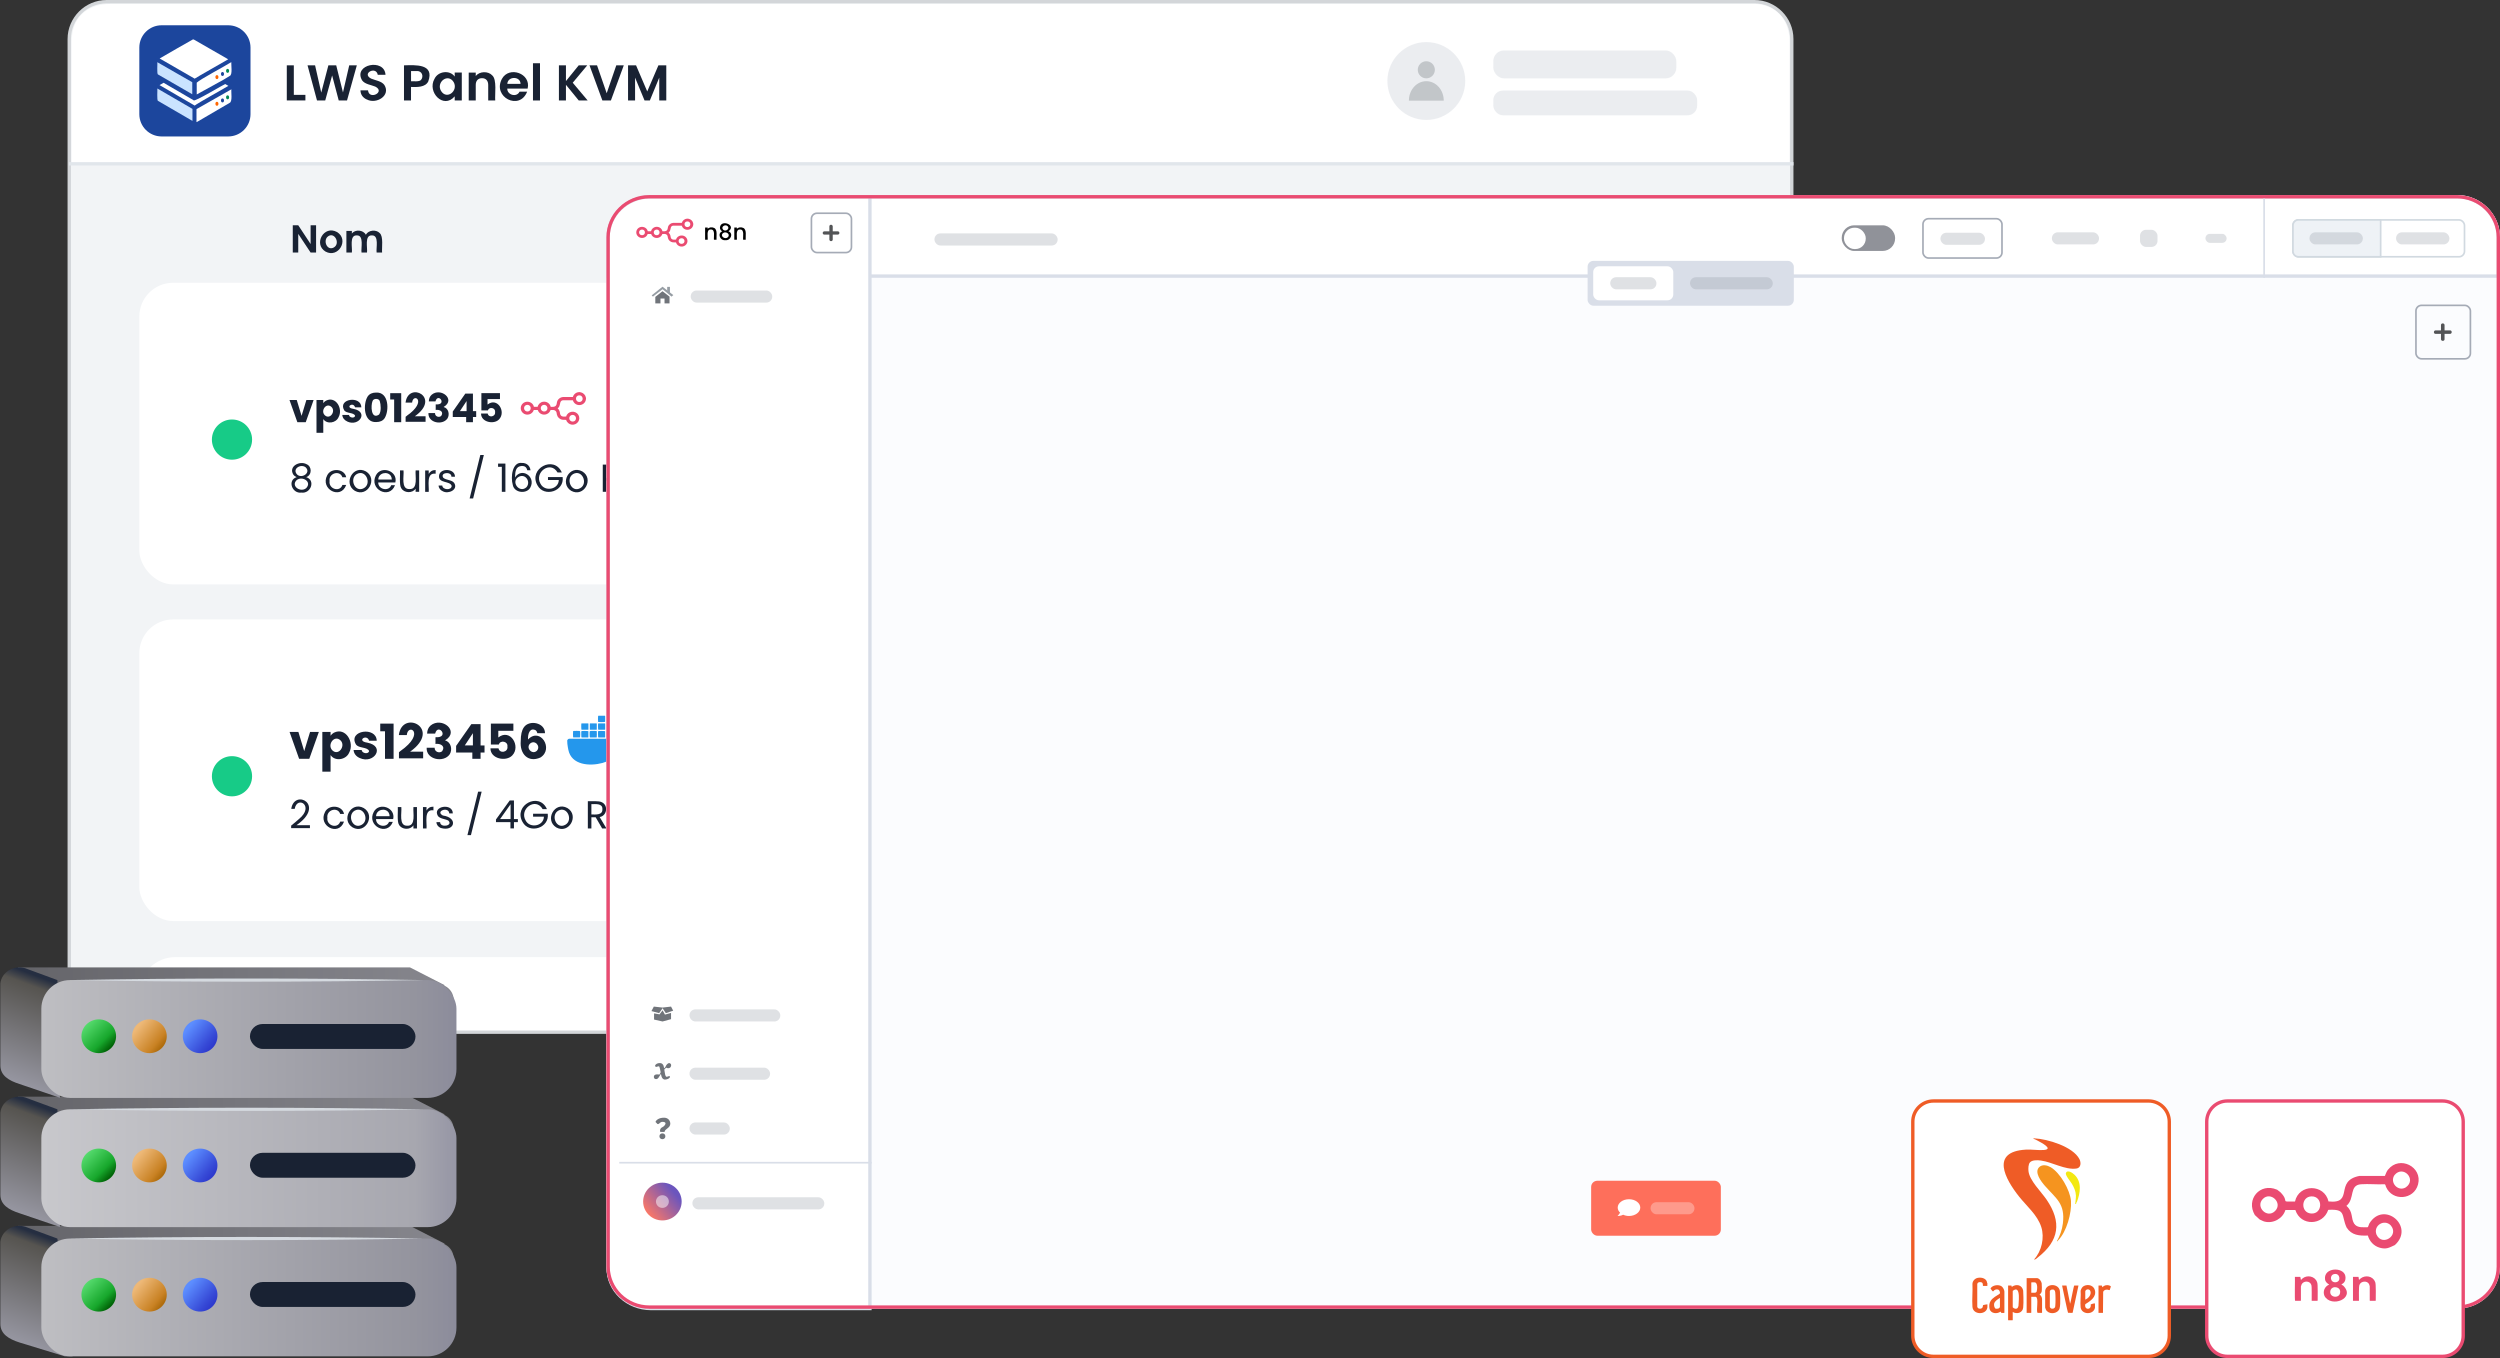 <svg id="ePxRHoUQsX61" xmlns="http://www.w3.org/2000/svg" xmlns:xlink="http://www.w3.org/1999/xlink" viewBox="0 0 740 402" shape-rendering="geometricPrecision" text-rendering="geometricPrecision" project-id="bec78f0bd540474f8f7609be92007e2d" export-id="5561e0c83a304730aa7b9160ac2099c0" cached="false">
<rect x="0" y="0" width="740" height="402" fill="#333333" stroke="none"/>
<style><![CDATA[
#ePxRHoUQsX6170 {animation: ePxRHoUQsX6170_c_o 13500ms linear infinite normal forwards}@keyframes ePxRHoUQsX6170_c_o { 0% {opacity: 1} 98.519% {opacity: 1} 100% {opacity: 0}} #ePxRHoUQsX6171_to {animation: ePxRHoUQsX6171_to__to 13500ms linear infinite normal forwards}@keyframes ePxRHoUQsX6171_to__to { 0% {transform: translate(307.135px,209.805px);animation-timing-function: cubic-bezier(0.39,0.575,0.565,1)} 5.926% {transform: translate(320.135px,209.805px)} 100% {transform: translate(320.135px,209.805px)}} #ePxRHoUQsX6171_ts {animation: ePxRHoUQsX6171_ts__ts 13500ms linear infinite normal forwards}@keyframes ePxRHoUQsX6171_ts__ts { 0% {transform: scale(0.9,0.9);animation-timing-function: cubic-bezier(0.39,0.575,0.565,1)} 5.926% {transform: scale(1,1)} 100% {transform: scale(1,1)}} #ePxRHoUQsX6171 {animation: ePxRHoUQsX6171_c_o 13500ms linear infinite normal forwards}@keyframes ePxRHoUQsX6171_c_o { 0% {opacity: 0;animation-timing-function: cubic-bezier(0.39,0.575,0.565,1)} 5.926% {opacity: 1} 100% {opacity: 1}} #ePxRHoUQsX6179_to {animation: ePxRHoUQsX6179_to__to 13500ms linear infinite normal forwards}@keyframes ePxRHoUQsX6179_to__to { 0% {transform: translate(416.565px,201.275px)} 1.481% {transform: translate(416.565px,201.275px);animation-timing-function: cubic-bezier(0.39,0.575,0.565,1)} 7.407% {transform: translate(429.565px,201.275px)} 100% {transform: translate(429.565px,201.275px)}} #ePxRHoUQsX6179_ts {animation: ePxRHoUQsX6179_ts__ts 13500ms linear infinite normal forwards}@keyframes ePxRHoUQsX6179_ts__ts { 0% {transform: scale(0.9,0.9)} 1.481% {transform: scale(0.9,0.9);animation-timing-function: cubic-bezier(0.39,0.575,0.565,1)} 7.407% {transform: scale(1,1)} 100% {transform: scale(1,1)}} #ePxRHoUQsX6179 {animation: ePxRHoUQsX6179_c_o 13500ms linear infinite normal forwards}@keyframes ePxRHoUQsX6179_c_o { 0% {opacity: 0} 1.481% {opacity: 0;animation-timing-function: cubic-bezier(0.39,0.575,0.565,1)} 7.407% {opacity: 1} 100% {opacity: 1}} #ePxRHoUQsX6198_to {animation: ePxRHoUQsX6198_to__to 13500ms linear infinite normal forwards}@keyframes ePxRHoUQsX6198_to__to { 0% {transform: translate(483.84px,261.86px)} 2.963% {transform: translate(483.84px,261.86px);animation-timing-function: cubic-bezier(0.39,0.575,0.565,1)} 8.889% {transform: translate(496.84px,261.86px)} 100% {transform: translate(496.84px,261.86px)}} #ePxRHoUQsX6198_ts {animation: ePxRHoUQsX6198_ts__ts 13500ms linear infinite normal forwards}@keyframes ePxRHoUQsX6198_ts__ts { 0% {transform: scale(0.9,0.9)} 2.963% {transform: scale(0.9,0.9);animation-timing-function: cubic-bezier(0.39,0.575,0.565,1)} 8.889% {transform: scale(1,1)} 100% {transform: scale(1,1)}} #ePxRHoUQsX6198 {animation: ePxRHoUQsX6198_c_o 13500ms linear infinite normal forwards}@keyframes ePxRHoUQsX6198_c_o { 0% {opacity: 0} 2.963% {opacity: 0;animation-timing-function: cubic-bezier(0.39,0.575,0.565,1)} 8.889% {opacity: 1} 100% {opacity: 1}} #ePxRHoUQsX6245_to {animation: ePxRHoUQsX6245_to__to 13500ms linear infinite normal forwards}@keyframes ePxRHoUQsX6245_to__to { 0% {transform: translate(541.875px,205.955px)} 4.444% {transform: translate(541.875px,205.955px);animation-timing-function: cubic-bezier(0.39,0.575,0.565,1)} 10.37% {transform: translate(554.875px,205.955px)} 100% {transform: translate(554.875px,205.955px)}} #ePxRHoUQsX6245_ts {animation: ePxRHoUQsX6245_ts__ts 13500ms linear infinite normal forwards}@keyframes ePxRHoUQsX6245_ts__ts { 0% {transform: scale(0.9,0.9)} 4.444% {transform: scale(0.9,0.9);animation-timing-function: cubic-bezier(0.39,0.575,0.565,1)} 10.37% {transform: scale(1,1)} 100% {transform: scale(1,1)}} #ePxRHoUQsX6245 {animation: ePxRHoUQsX6245_c_o 13500ms linear infinite normal forwards}@keyframes ePxRHoUQsX6245_c_o { 0% {opacity: 0} 4.444% {opacity: 0;animation-timing-function: cubic-bezier(0.39,0.575,0.565,1)} 10.37% {opacity: 1} 100% {opacity: 1}} #ePxRHoUQsX6255_to {animation: ePxRHoUQsX6255_to__to 13500ms linear infinite normal forwards}@keyframes ePxRHoUQsX6255_to__to { 0% {transform: translate(634.22px,198.475px)} 5.926% {transform: translate(634.22px,198.475px);animation-timing-function: cubic-bezier(0.39,0.575,0.565,1)} 11.852% {transform: translate(647.22px,198.475px)} 100% {transform: translate(647.22px,198.475px)}} #ePxRHoUQsX6255_ts {animation: ePxRHoUQsX6255_ts__ts 13500ms linear infinite normal forwards}@keyframes ePxRHoUQsX6255_ts__ts { 0% {transform: scale(0.9,0.9)} 5.926% {transform: scale(0.9,0.9);animation-timing-function: cubic-bezier(0.39,0.575,0.565,1)} 11.852% {transform: scale(1,1)} 100% {transform: scale(1,1)}} #ePxRHoUQsX6255 {animation: ePxRHoUQsX6255_c_o 13500ms linear infinite normal forwards}@keyframes ePxRHoUQsX6255_c_o { 0% {opacity: 0} 5.926% {opacity: 0;animation-timing-function: cubic-bezier(0.39,0.575,0.565,1)} 11.852% {opacity: 1} 100% {opacity: 1}} #ePxRHoUQsX6333-fill-0 {animation: ePxRHoUQsX6333-fill-0__c 13500ms linear infinite normal forwards}@keyframes ePxRHoUQsX6333-fill-0__c { 0% {stop-color: #56db6e} 0.074% {stop-color: #c0ffcc} 1.111% {stop-color: #c0ffcc} 1.185% {stop-color: #56db6e} 8.667% {stop-color: #56db6e} 8.741% {stop-color: #c0ffcc} 10.074% {stop-color: #c0ffcc} 10.148% {stop-color: #56db6e} 11.926% {stop-color: #56db6e} 12% {stop-color: #c0ffcc} 12.815% {stop-color: #c0ffcc} 12.889% {stop-color: #56db6e} 13.111% {stop-color: #56db6e} 13.185% {stop-color: #c0ffcc} 14% {stop-color: #c0ffcc} 14.074% {stop-color: #56db6e} 20.963% {stop-color: #56db6e} 21.037% {stop-color: #c0ffcc} 22.741% {stop-color: #c0ffcc} 22.815% {stop-color: #56db6e} 29.037% {stop-color: #56db6e} 29.259% {stop-color: #56db6e} 29.333% {stop-color: #c0ffcc} 30.148% {stop-color: #c0ffcc} 30.222% {stop-color: #56db6e} 36.37% {stop-color: #56db6e} 36.444% {stop-color: #c0ffcc} 37.778% {stop-color: #c0ffcc} 37.852% {stop-color: #56db6e} 41.481% {stop-color: #56db6e} 41.556% {stop-color: #c0ffcc} 42.37% {stop-color: #c0ffcc} 42.444% {stop-color: #56db6e} 42.815% {stop-color: #56db6e} 42.889% {stop-color: #c0ffcc} 43.704% {stop-color: #c0ffcc} 43.778% {stop-color: #56db6e} 48.296% {stop-color: #56db6e} 48.37% {stop-color: #c0ffcc} 49.185% {stop-color: #c0ffcc} 49.259% {stop-color: #56db6e} 49.63% {stop-color: #56db6e} 49.704% {stop-color: #c0ffcc} 50.519% {stop-color: #c0ffcc} 50.593% {stop-color: #56db6e} 54.519% {stop-color: #56db6e} 54.593% {stop-color: #c0ffcc} 55.407% {stop-color: #c0ffcc} 55.481% {stop-color: #56db6e} 60.741% {stop-color: #56db6e} 60.815% {stop-color: #c0ffcc} 61.852% {stop-color: #c0ffcc} 61.926% {stop-color: #56db6e} 68.148% {stop-color: #56db6e} 68.222% {stop-color: #c0ffcc} 69.556% {stop-color: #c0ffcc} 69.63% {stop-color: #56db6e} 71.407% {stop-color: #56db6e} 71.481% {stop-color: #c0ffcc} 72.296% {stop-color: #c0ffcc} 72.37% {stop-color: #56db6e} 72.593% {stop-color: #56db6e} 72.667% {stop-color: #c0ffcc} 73.481% {stop-color: #c0ffcc} 73.556% {stop-color: #56db6e} 84.444% {stop-color: #56db6e} 84.519% {stop-color: #c0ffcc} 85.556% {stop-color: #c0ffcc} 85.63% {stop-color: #56db6e} 98.519% {stop-color: #56db6e} 98.593% {stop-color: #c0ffcc} 99.63% {stop-color: #c0ffcc} 99.704% {stop-color: #56db6e} 100% {stop-color: #56db6e}} #ePxRHoUQsX6333-fill-1 {animation: ePxRHoUQsX6333-fill-1__c 13500ms linear infinite normal forwards}@keyframes ePxRHoUQsX6333-fill-1__c { 0% {stop-color: #17a72c} 0.074% {stop-color: #48dd5d} 1.111% {stop-color: #48dd5d} 1.185% {stop-color: #17a72c} 8.667% {stop-color: #17a72c} 8.741% {stop-color: #48dd5d} 10.074% {stop-color: #48dd5d} 10.148% {stop-color: #17a72c} 11.926% {stop-color: #17a72c} 12% {stop-color: #48dd5d} 12.815% {stop-color: #48dd5d} 12.889% {stop-color: #17a72c} 13.111% {stop-color: #17a72c} 13.185% {stop-color: #48dd5d} 14% {stop-color: #48dd5d} 14.074% {stop-color: #17a72c} 20.963% {stop-color: #17a72c} 21.037% {stop-color: #48dd5d} 22.741% {stop-color: #48dd5d} 22.815% {stop-color: #17a72c} 29.037% {stop-color: #17a72c} 29.259% {stop-color: #17a72c} 29.333% {stop-color: #48dd5d} 30.148% {stop-color: #48dd5d} 30.222% {stop-color: #17a72c} 36.37% {stop-color: #17a72c} 36.444% {stop-color: #48dd5d} 37.778% {stop-color: #48dd5d} 37.852% {stop-color: #17a72c} 41.481% {stop-color: #17a72c} 41.556% {stop-color: #48dd5d} 42.37% {stop-color: #48dd5d} 42.444% {stop-color: #17a72c} 42.815% {stop-color: #17a72c} 42.889% {stop-color: #48dd5d} 43.704% {stop-color: #48dd5d} 43.778% {stop-color: #17a72c} 48.296% {stop-color: #17a72c} 48.37% {stop-color: #48dd5d} 49.185% {stop-color: #48dd5d} 49.259% {stop-color: #17a72c} 49.63% {stop-color: #17a72c} 49.704% {stop-color: #48dd5d} 50.519% {stop-color: #48dd5d} 50.593% {stop-color: #17a72c} 54.519% {stop-color: #17a72c} 54.593% {stop-color: #48dd5d} 55.407% {stop-color: #48dd5d} 55.481% {stop-color: #17a72c} 60.741% {stop-color: #17a72c} 60.815% {stop-color: #48dd5d} 61.852% {stop-color: #48dd5d} 61.926% {stop-color: #17a72c} 68.148% {stop-color: #17a72c} 68.222% {stop-color: #48dd5d} 69.556% {stop-color: #48dd5d} 69.63% {stop-color: #17a72c} 71.407% {stop-color: #17a72c} 71.481% {stop-color: #48dd5d} 72.296% {stop-color: #48dd5d} 72.37% {stop-color: #17a72c} 72.593% {stop-color: #17a72c} 72.667% {stop-color: #48dd5d} 73.481% {stop-color: #48dd5d} 73.556% {stop-color: #17a72c} 84.444% {stop-color: #17a72c} 84.519% {stop-color: #48dd5d} 85.556% {stop-color: #48dd5d} 85.63% {stop-color: #17a72c} 98.519% {stop-color: #17a72c} 98.593% {stop-color: #48dd5d} 99.63% {stop-color: #48dd5d} 99.704% {stop-color: #17a72c} 100% {stop-color: #17a72c}} #ePxRHoUQsX6333-fill-2 {animation: ePxRHoUQsX6333-fill-2__c 13500ms linear infinite normal forwards}@keyframes ePxRHoUQsX6333-fill-2__c { 0% {stop-color: #006206} 0.074% {stop-color: #06950f} 1.111% {stop-color: #06950f} 1.185% {stop-color: #006206} 8.667% {stop-color: #006206} 8.741% {stop-color: #06950f} 10.074% {stop-color: #06950f} 10.148% {stop-color: #006206} 11.926% {stop-color: #006206} 12% {stop-color: #06950f} 12.815% {stop-color: #06950f} 12.889% {stop-color: #006206} 13.111% {stop-color: #006206} 13.185% {stop-color: #06950f} 14% {stop-color: #06950f} 14.074% {stop-color: #006206} 20.963% {stop-color: #006206} 21.037% {stop-color: #06950f} 22.741% {stop-color: #06950f} 22.815% {stop-color: #006206} 29.037% {stop-color: #006206} 29.259% {stop-color: #006206} 29.333% {stop-color: #06950f} 30.148% {stop-color: #06950f} 30.222% {stop-color: #006206} 36.37% {stop-color: #006206} 36.444% {stop-color: #06950f} 37.778% {stop-color: #06950f} 37.852% {stop-color: #006206} 41.481% {stop-color: #006206} 41.556% {stop-color: #06950f} 42.37% {stop-color: #06950f} 42.444% {stop-color: #006206} 42.815% {stop-color: #006206} 42.889% {stop-color: #06950f} 43.704% {stop-color: #06950f} 43.778% {stop-color: #006206} 48.296% {stop-color: #006206} 48.37% {stop-color: #06950f} 49.185% {stop-color: #06950f} 49.259% {stop-color: #006206} 49.63% {stop-color: #006206} 49.704% {stop-color: #06950f} 50.519% {stop-color: #06950f} 50.593% {stop-color: #006206} 54.519% {stop-color: #006206} 54.593% {stop-color: #06950f} 55.407% {stop-color: #06950f} 55.481% {stop-color: #006206} 60.741% {stop-color: #006206} 60.815% {stop-color: #06950f} 61.852% {stop-color: #06950f} 61.926% {stop-color: #006206} 68.148% {stop-color: #006206} 68.222% {stop-color: #06950f} 69.556% {stop-color: #06950f} 69.63% {stop-color: #006206} 71.407% {stop-color: #006206} 71.481% {stop-color: #06950f} 72.296% {stop-color: #06950f} 72.37% {stop-color: #006206} 72.593% {stop-color: #006206} 72.667% {stop-color: #06950f} 73.481% {stop-color: #06950f} 73.556% {stop-color: #006206} 84.444% {stop-color: #006206} 84.519% {stop-color: #06950f} 85.556% {stop-color: #06950f} 85.63% {stop-color: #006206} 98.519% {stop-color: #006206} 98.593% {stop-color: #06950f} 99.63% {stop-color: #06950f} 99.704% {stop-color: #006206} 100% {stop-color: #006206}} #ePxRHoUQsX6342-fill-0 {animation: ePxRHoUQsX6342-fill-0__c 13500ms linear infinite normal forwards}@keyframes ePxRHoUQsX6342-fill-0__c { 0% {stop-color: #56db6e} 2.296% {stop-color: #56db6e} 2.37% {stop-color: #c0ffcc} 3.185% {stop-color: #c0ffcc} 3.259% {stop-color: #56db6e} 3.481% {stop-color: #56db6e} 3.556% {stop-color: #c0ffcc} 4.37% {stop-color: #c0ffcc} 4.444% {stop-color: #56db6e} 10.963% {stop-color: #56db6e} 11.037% {stop-color: #c0ffcc} 13.259% {stop-color: #c0ffcc} 13.333% {stop-color: #56db6e} 23.037% {stop-color: #56db6e} 23.111% {stop-color: #c0ffcc} 24.148% {stop-color: #c0ffcc} 24.222% {stop-color: #56db6e} 26.667% {stop-color: #56db6e} 26.741% {stop-color: #c0ffcc} 27.556% {stop-color: #c0ffcc} 27.63% {stop-color: #56db6e} 28% {stop-color: #56db6e} 28.074% {stop-color: #c0ffcc} 28.889% {stop-color: #c0ffcc} 28.963% {stop-color: #56db6e} 33.259% {stop-color: #56db6e} 33.333% {stop-color: #c0ffcc} 34.148% {stop-color: #c0ffcc} 34.222% {stop-color: #56db6e} 34.444% {stop-color: #56db6e} 34.519% {stop-color: #c0ffcc} 35.333% {stop-color: #c0ffcc} 35.407% {stop-color: #56db6e} 45.63% {stop-color: #56db6e} 45.704% {stop-color: #c0ffcc} 47.407% {stop-color: #c0ffcc} 47.481% {stop-color: #56db6e} 56.296% {stop-color: #56db6e} 56.37% {stop-color: #c0ffcc} 57.185% {stop-color: #c0ffcc} 57.259% {stop-color: #56db6e} 57.63% {stop-color: #56db6e} 57.704% {stop-color: #c0ffcc} 58.519% {stop-color: #c0ffcc} 58.593% {stop-color: #56db6e} 62.519% {stop-color: #56db6e} 62.593% {stop-color: #c0ffcc} 64.296% {stop-color: #c0ffcc} 64.37% {stop-color: #56db6e} 71.407% {stop-color: #56db6e} 71.481% {stop-color: #c0ffcc} 72.815% {stop-color: #c0ffcc} 72.889% {stop-color: #56db6e} 74.667% {stop-color: #56db6e} 74.741% {stop-color: #c0ffcc} 75.556% {stop-color: #c0ffcc} 75.63% {stop-color: #56db6e} 75.852% {stop-color: #56db6e} 75.926% {stop-color: #c0ffcc} 76.741% {stop-color: #c0ffcc} 76.815% {stop-color: #56db6e} 86.222% {stop-color: #56db6e} 86.296% {stop-color: #c0ffcc} 88% {stop-color: #c0ffcc} 88.074% {stop-color: #56db6e} 95.259% {stop-color: #56db6e} 95.333% {stop-color: #c0ffcc} 95.63% {stop-color: #c0ffcc} 95.704% {stop-color: #56db6e} 100% {stop-color: #56db6e}} #ePxRHoUQsX6342-fill-1 {animation: ePxRHoUQsX6342-fill-1__c 13500ms linear infinite normal forwards}@keyframes ePxRHoUQsX6342-fill-1__c { 0% {stop-color: #17a72c} 2.296% {stop-color: #17a72c} 2.37% {stop-color: #48dd5d} 3.185% {stop-color: #48dd5d} 3.259% {stop-color: #17a72c} 3.481% {stop-color: #17a72c} 3.556% {stop-color: #48dd5d} 4.37% {stop-color: #48dd5d} 4.444% {stop-color: #17a72c} 10.963% {stop-color: #17a72c} 11.037% {stop-color: #48dd5d} 13.259% {stop-color: #48dd5d} 13.333% {stop-color: #17a72c} 23.037% {stop-color: #17a72c} 23.111% {stop-color: #48dd5d} 24.148% {stop-color: #48dd5d} 24.222% {stop-color: #17a72c} 26.667% {stop-color: #17a72c} 26.741% {stop-color: #48dd5d} 27.556% {stop-color: #48dd5d} 27.63% {stop-color: #17a72c} 28% {stop-color: #17a72c} 28.074% {stop-color: #48dd5d} 28.889% {stop-color: #48dd5d} 28.963% {stop-color: #17a72c} 33.259% {stop-color: #17a72c} 33.333% {stop-color: #48dd5d} 34.148% {stop-color: #48dd5d} 34.222% {stop-color: #17a72c} 34.444% {stop-color: #17a72c} 34.519% {stop-color: #48dd5d} 35.333% {stop-color: #48dd5d} 35.407% {stop-color: #17a72c} 45.63% {stop-color: #17a72c} 45.704% {stop-color: #48dd5d} 47.407% {stop-color: #48dd5d} 47.481% {stop-color: #17a72c} 56.296% {stop-color: #17a72c} 56.37% {stop-color: #48dd5d} 57.185% {stop-color: #48dd5d} 57.259% {stop-color: #17a72c} 57.63% {stop-color: #17a72c} 57.704% {stop-color: #48dd5d} 58.519% {stop-color: #48dd5d} 58.593% {stop-color: #17a72c} 62.519% {stop-color: #17a72c} 62.593% {stop-color: #48dd5d} 64.296% {stop-color: #48dd5d} 64.37% {stop-color: #17a72c} 71.407% {stop-color: #17a72c} 71.481% {stop-color: #48dd5d} 72.815% {stop-color: #48dd5d} 72.889% {stop-color: #17a72c} 74.667% {stop-color: #17a72c} 74.741% {stop-color: #48dd5d} 75.556% {stop-color: #48dd5d} 75.63% {stop-color: #17a72c} 75.852% {stop-color: #17a72c} 75.926% {stop-color: #48dd5d} 76.741% {stop-color: #48dd5d} 76.815% {stop-color: #17a72c} 86.222% {stop-color: #17a72c} 86.296% {stop-color: #48dd5d} 88% {stop-color: #48dd5d} 88.074% {stop-color: #17a72c} 95.259% {stop-color: #17a72c} 95.333% {stop-color: #48dd5d} 95.63% {stop-color: #48dd5d} 95.704% {stop-color: #17a72c} 100% {stop-color: #17a72c}} #ePxRHoUQsX6342-fill-2 {animation: ePxRHoUQsX6342-fill-2__c 13500ms linear infinite normal forwards}@keyframes ePxRHoUQsX6342-fill-2__c { 0% {stop-color: #006206} 2.296% {stop-color: #006206} 2.37% {stop-color: #06950f} 3.185% {stop-color: #06950f} 3.259% {stop-color: #006206} 3.481% {stop-color: #006206} 3.556% {stop-color: #06950f} 4.37% {stop-color: #06950f} 4.444% {stop-color: #006206} 10.963% {stop-color: #006206} 11.037% {stop-color: #06950f} 13.259% {stop-color: #06950f} 13.333% {stop-color: #006206} 23.037% {stop-color: #006206} 23.111% {stop-color: #06950f} 24.148% {stop-color: #06950f} 24.222% {stop-color: #006206} 26.667% {stop-color: #006206} 26.741% {stop-color: #06950f} 27.556% {stop-color: #06950f} 27.63% {stop-color: #006206} 28% {stop-color: #006206} 28.074% {stop-color: #06950f} 28.889% {stop-color: #06950f} 28.963% {stop-color: #006206} 33.259% {stop-color: #006206} 33.333% {stop-color: #06950f} 34.148% {stop-color: #06950f} 34.222% {stop-color: #006206} 34.444% {stop-color: #006206} 34.519% {stop-color: #06950f} 35.333% {stop-color: #06950f} 35.407% {stop-color: #006206} 45.63% {stop-color: #006206} 45.704% {stop-color: #06950f} 47.407% {stop-color: #06950f} 47.481% {stop-color: #006206} 56.296% {stop-color: #006206} 56.37% {stop-color: #06950f} 57.185% {stop-color: #06950f} 57.259% {stop-color: #006206} 57.63% {stop-color: #006206} 57.704% {stop-color: #06950f} 58.519% {stop-color: #06950f} 58.593% {stop-color: #006206} 62.519% {stop-color: #006206} 62.593% {stop-color: #06950f} 64.296% {stop-color: #06950f} 64.37% {stop-color: #006206} 71.407% {stop-color: #006206} 71.481% {stop-color: #06950f} 72.815% {stop-color: #06950f} 72.889% {stop-color: #006206} 74.667% {stop-color: #006206} 74.741% {stop-color: #06950f} 75.556% {stop-color: #06950f} 75.63% {stop-color: #006206} 75.852% {stop-color: #006206} 75.926% {stop-color: #06950f} 76.741% {stop-color: #06950f} 76.815% {stop-color: #006206} 86.222% {stop-color: #006206} 86.296% {stop-color: #06950f} 88% {stop-color: #06950f} 88.074% {stop-color: #006206} 95.259% {stop-color: #006206} 95.333% {stop-color: #06950f} 95.63% {stop-color: #06950f} 95.704% {stop-color: #006206} 100% {stop-color: #006206}} #ePxRHoUQsX6351-fill-0 {animation: ePxRHoUQsX6351-fill-0__c 13500ms linear infinite normal forwards}@keyframes ePxRHoUQsX6351-fill-0__c { 0% {stop-color: #56db6e} 0.889% {stop-color: #56db6e} 0.963% {stop-color: #c0ffcc} 2.667% {stop-color: #c0ffcc} 2.741% {stop-color: #56db6e} 5.111% {stop-color: #56db6e} 5.185% {stop-color: #c0ffcc} 6.444% {stop-color: #c0ffcc} 6.519% {stop-color: #56db6e} 12.519% {stop-color: #56db6e} 12.593% {stop-color: #c0ffcc} 13.63% {stop-color: #c0ffcc} 13.704% {stop-color: #56db6e} 15.704% {stop-color: #56db6e} 15.778% {stop-color: #c0ffcc} 17.481% {stop-color: #c0ffcc} 17.556% {stop-color: #56db6e} 25.556% {stop-color: #56db6e} 25.63% {stop-color: #c0ffcc} 29.556% {stop-color: #c0ffcc} 29.63% {stop-color: #56db6e} 37.185% {stop-color: #56db6e} 37.259% {stop-color: #c0ffcc} 38.296% {stop-color: #c0ffcc} 38.37% {stop-color: #56db6e} 40.37% {stop-color: #56db6e} 40.444% {stop-color: #c0ffcc} 42.148% {stop-color: #c0ffcc} 42.222% {stop-color: #56db6e} 54% {stop-color: #56db6e} 54.074% {stop-color: #c0ffcc} 55.407% {stop-color: #c0ffcc} 55.481% {stop-color: #56db6e} 57.259% {stop-color: #56db6e} 57.333% {stop-color: #c0ffcc} 58.148% {stop-color: #c0ffcc} 58.222% {stop-color: #56db6e} 58.444% {stop-color: #56db6e} 58.519% {stop-color: #c0ffcc} 59.333% {stop-color: #c0ffcc} 59.407% {stop-color: #56db6e} 64.444% {stop-color: #56db6e} 64.519% {stop-color: #c0ffcc} 66.593% {stop-color: #c0ffcc} 66.667% {stop-color: #56db6e} 80% {stop-color: #56db6e} 80.074% {stop-color: #c0ffcc} 80.889% {stop-color: #c0ffcc} 80.963% {stop-color: #56db6e} 81.185% {stop-color: #56db6e} 81.259% {stop-color: #c0ffcc} 82.074% {stop-color: #c0ffcc} 82.148% {stop-color: #56db6e} 91.926% {stop-color: #56db6e} 92% {stop-color: #c0ffcc} 92.815% {stop-color: #c0ffcc} 92.889% {stop-color: #56db6e} 93.111% {stop-color: #56db6e} 93.185% {stop-color: #c0ffcc} 94% {stop-color: #c0ffcc} 94.074% {stop-color: #56db6e} 100% {stop-color: #56db6e}} #ePxRHoUQsX6351-fill-1 {animation: ePxRHoUQsX6351-fill-1__c 13500ms linear infinite normal forwards}@keyframes ePxRHoUQsX6351-fill-1__c { 0% {stop-color: #17a72c} 0.889% {stop-color: #17a72c} 0.963% {stop-color: #48dd5d} 2.667% {stop-color: #48dd5d} 2.741% {stop-color: #17a72c} 5.111% {stop-color: #17a72c} 5.185% {stop-color: #48dd5d} 6.444% {stop-color: #48dd5d} 6.519% {stop-color: #17a72c} 12.519% {stop-color: #17a72c} 12.593% {stop-color: #48dd5d} 13.63% {stop-color: #48dd5d} 13.704% {stop-color: #17a72c} 15.704% {stop-color: #17a72c} 15.778% {stop-color: #48dd5d} 17.481% {stop-color: #48dd5d} 17.556% {stop-color: #17a72c} 25.556% {stop-color: #17a72c} 25.63% {stop-color: #48dd5d} 29.556% {stop-color: #48dd5d} 29.63% {stop-color: #17a72c} 37.185% {stop-color: #17a72c} 37.259% {stop-color: #48dd5d} 38.296% {stop-color: #48dd5d} 38.37% {stop-color: #17a72c} 40.37% {stop-color: #17a72c} 40.444% {stop-color: #48dd5d} 42.148% {stop-color: #48dd5d} 42.222% {stop-color: #17a72c} 54% {stop-color: #17a72c} 54.074% {stop-color: #48dd5d} 55.407% {stop-color: #48dd5d} 55.481% {stop-color: #17a72c} 57.259% {stop-color: #17a72c} 57.333% {stop-color: #48dd5d} 58.148% {stop-color: #48dd5d} 58.222% {stop-color: #17a72c} 58.444% {stop-color: #17a72c} 58.519% {stop-color: #48dd5d} 59.333% {stop-color: #48dd5d} 59.407% {stop-color: #17a72c} 64.444% {stop-color: #17a72c} 64.519% {stop-color: #48dd5d} 66.593% {stop-color: #48dd5d} 66.667% {stop-color: #17a72c} 80% {stop-color: #17a72c} 80.074% {stop-color: #48dd5d} 80.889% {stop-color: #48dd5d} 80.963% {stop-color: #17a72c} 81.185% {stop-color: #17a72c} 81.259% {stop-color: #48dd5d} 82.074% {stop-color: #48dd5d} 82.148% {stop-color: #17a72c} 91.926% {stop-color: #17a72c} 92% {stop-color: #48dd5d} 92.815% {stop-color: #48dd5d} 92.889% {stop-color: #17a72c} 93.111% {stop-color: #17a72c} 93.185% {stop-color: #48dd5d} 94% {stop-color: #48dd5d} 94.074% {stop-color: #17a72c} 100% {stop-color: #17a72c}} #ePxRHoUQsX6351-fill-2 {animation: ePxRHoUQsX6351-fill-2__c 13500ms linear infinite normal forwards}@keyframes ePxRHoUQsX6351-fill-2__c { 0% {stop-color: #006206} 0.889% {stop-color: #006206} 0.963% {stop-color: #06950f} 2.667% {stop-color: #06950f} 2.741% {stop-color: #006206} 5.111% {stop-color: #006206} 5.185% {stop-color: #06950f} 6.444% {stop-color: #06950f} 6.519% {stop-color: #006206} 12.519% {stop-color: #006206} 12.593% {stop-color: #06950f} 13.63% {stop-color: #06950f} 13.704% {stop-color: #006206} 15.704% {stop-color: #006206} 15.778% {stop-color: #06950f} 17.481% {stop-color: #06950f} 17.556% {stop-color: #006206} 25.556% {stop-color: #006206} 25.63% {stop-color: #06950f} 29.556% {stop-color: #06950f} 29.63% {stop-color: #006206} 37.185% {stop-color: #006206} 37.259% {stop-color: #06950f} 38.296% {stop-color: #06950f} 38.37% {stop-color: #006206} 40.37% {stop-color: #006206} 40.444% {stop-color: #06950f} 42.148% {stop-color: #06950f} 42.222% {stop-color: #006206} 54% {stop-color: #006206} 54.074% {stop-color: #06950f} 55.407% {stop-color: #06950f} 55.481% {stop-color: #006206} 57.259% {stop-color: #006206} 57.333% {stop-color: #06950f} 58.148% {stop-color: #06950f} 58.222% {stop-color: #006206} 58.444% {stop-color: #006206} 58.519% {stop-color: #06950f} 59.333% {stop-color: #06950f} 59.407% {stop-color: #006206} 64.444% {stop-color: #006206} 64.519% {stop-color: #06950f} 66.593% {stop-color: #06950f} 66.667% {stop-color: #006206} 80% {stop-color: #006206} 80.074% {stop-color: #06950f} 80.889% {stop-color: #06950f} 80.963% {stop-color: #006206} 81.185% {stop-color: #006206} 81.259% {stop-color: #06950f} 82.074% {stop-color: #06950f} 82.148% {stop-color: #006206} 91.926% {stop-color: #006206} 92% {stop-color: #06950f} 92.815% {stop-color: #06950f} 92.889% {stop-color: #006206} 93.111% {stop-color: #006206} 93.185% {stop-color: #06950f} 94% {stop-color: #06950f} 94.074% {stop-color: #006206} 100% {stop-color: #006206}}
]]></style>
<defs><linearGradient id="ePxRHoUQsX6156-fill" x1="-4.45" y1="3.68" x2="3.45" y2="-2.85" spreadMethod="pad" gradientUnits="userSpaceOnUse" gradientTransform="translate(0 0)"><stop id="ePxRHoUQsX6156-fill-0" offset="0%" stop-color="#fc7866"/><stop id="ePxRHoUQsX6156-fill-1" offset="100%" stop-color="#6b55bd"/></linearGradient><linearGradient id="ePxRHoUQsX6327-fill" x1="3.8" y1="215.2" x2="107.4" y2="215.2" spreadMethod="pad" gradientUnits="userSpaceOnUse" gradientTransform="translate(0 0)"><stop id="ePxRHoUQsX6327-fill-0" offset="0%" stop-color="#646469"/><stop id="ePxRHoUQsX6327-fill-1" offset="100%" stop-color="#87878e"/></linearGradient><linearGradient id="ePxRHoUQsX6328-fill" x1="3.3" y1="238" x2="12.3" y2="213.8" spreadMethod="pad" gradientUnits="userSpaceOnUse" gradientTransform="translate(0 0)"><stop id="ePxRHoUQsX6328-fill-0" offset="0%" stop-color="#9797a2"/><stop id="ePxRHoUQsX6328-fill-1" offset="90%" stop-color="#565450"/><stop id="ePxRHoUQsX6328-fill-2" offset="100%" stop-color="#252e41"/></linearGradient><linearGradient id="ePxRHoUQsX6329-fill" x1="0" y1="13.9" x2="98.2" y2="13.9" spreadMethod="pad" gradientUnits="userSpaceOnUse" gradientTransform="translate(0 0)"><stop id="ePxRHoUQsX6329-fill-0" offset="0%" stop-color="#dfe6e6"/><stop id="ePxRHoUQsX6329-fill-1" offset="0%" stop-color="#bebec5"/><stop id="ePxRHoUQsX6329-fill-2" offset="0%" stop-color="#bebec2"/><stop id="ePxRHoUQsX6329-fill-3" offset="90%" stop-color="#94949e"/><stop id="ePxRHoUQsX6329-fill-4" offset="100%" stop-color="#8c8c9b"/></linearGradient><linearGradient id="ePxRHoUQsX6331-fill" x1="-2.7" y1="-2.2" x2="2.9" y2="2.4" spreadMethod="pad" gradientUnits="userSpaceOnUse" gradientTransform="translate(0 0)"><stop id="ePxRHoUQsX6331-fill-0" offset="0%" stop-color="#edb877"/><stop id="ePxRHoUQsX6331-fill-1" offset="80%" stop-color="#c98224"/><stop id="ePxRHoUQsX6331-fill-2" offset="100%" stop-color="#b06d0e"/></linearGradient><linearGradient id="ePxRHoUQsX6332-fill" x1="-2.6" y1="-2.2" x2="2.9" y2="2.4" spreadMethod="pad" gradientUnits="userSpaceOnUse" gradientTransform="translate(0 0)"><stop id="ePxRHoUQsX6332-fill-0" offset="0%" stop-color="#5c8dff"/><stop id="ePxRHoUQsX6332-fill-1" offset="80%" stop-color="#3649d6"/><stop id="ePxRHoUQsX6332-fill-2" offset="100%" stop-color="#2e3bce"/></linearGradient><linearGradient id="ePxRHoUQsX6333-fill" x1="0" y1="0" x2="1" y2="0" spreadMethod="pad" gradientUnits="userSpaceOnUse" gradientTransform="matrix(5.6 5.7 -5.7 5.6 -2.9 -2.9)"><stop id="ePxRHoUQsX6333-fill-0" offset="0%" stop-color="#56db6e"/><stop id="ePxRHoUQsX6333-fill-1" offset="70%" stop-color="#17a72c"/><stop id="ePxRHoUQsX6333-fill-2" offset="100%" stop-color="#006206"/></linearGradient><linearGradient id="ePxRHoUQsX6336-fill" x1="3.8" y1="184.6" x2="107.4" y2="184.6" spreadMethod="pad" gradientUnits="userSpaceOnUse" gradientTransform="translate(0 0)"><stop id="ePxRHoUQsX6336-fill-0" offset="0%" stop-color="#646469"/><stop id="ePxRHoUQsX6336-fill-1" offset="100%" stop-color="#87878e"/></linearGradient><linearGradient id="ePxRHoUQsX6337-fill" x1="3.3" y1="207.4" x2="12.3" y2="183.3" spreadMethod="pad" gradientUnits="userSpaceOnUse" gradientTransform="translate(0 0)"><stop id="ePxRHoUQsX6337-fill-0" offset="0%" stop-color="#9797a2"/><stop id="ePxRHoUQsX6337-fill-1" offset="90%" stop-color="#565450"/><stop id="ePxRHoUQsX6337-fill-2" offset="100%" stop-color="#252e41"/></linearGradient><linearGradient id="ePxRHoUQsX6338-fill" x1="0" y1="13.9" x2="98.2" y2="13.9" spreadMethod="pad" gradientUnits="userSpaceOnUse" gradientTransform="translate(0 0)"><stop id="ePxRHoUQsX6338-fill-0" offset="0%" stop-color="#fdfaff"/><stop id="ePxRHoUQsX6338-fill-1" offset="0%" stop-color="#bebec5"/><stop id="ePxRHoUQsX6338-fill-2" offset="0%" stop-color="#c8c8cc"/><stop id="ePxRHoUQsX6338-fill-3" offset="90%" stop-color="#a7a7af"/><stop id="ePxRHoUQsX6338-fill-4" offset="100%" stop-color="#9696a5"/></linearGradient><linearGradient id="ePxRHoUQsX6340-fill" x1="-2.7" y1="-2.2" x2="2.9" y2="2.4" spreadMethod="pad" gradientUnits="userSpaceOnUse" gradientTransform="translate(0 0)"><stop id="ePxRHoUQsX6340-fill-0" offset="0%" stop-color="#edb877"/><stop id="ePxRHoUQsX6340-fill-1" offset="80%" stop-color="#c98224"/><stop id="ePxRHoUQsX6340-fill-2" offset="100%" stop-color="#b06d0e"/></linearGradient><linearGradient id="ePxRHoUQsX6341-fill" x1="-2.6" y1="-2.2" x2="2.9" y2="2.4" spreadMethod="pad" gradientUnits="userSpaceOnUse" gradientTransform="translate(0 0)"><stop id="ePxRHoUQsX6341-fill-0" offset="0%" stop-color="#5c8dff"/><stop id="ePxRHoUQsX6341-fill-1" offset="80%" stop-color="#3649d6"/><stop id="ePxRHoUQsX6341-fill-2" offset="100%" stop-color="#2e3bce"/></linearGradient><linearGradient id="ePxRHoUQsX6342-fill" x1="0" y1="0" x2="1" y2="0" spreadMethod="pad" gradientUnits="userSpaceOnUse" gradientTransform="matrix(5.6 5.7 -5.7 5.6 -2.9 -2.9)"><stop id="ePxRHoUQsX6342-fill-0" offset="0%" stop-color="#56db6e"/><stop id="ePxRHoUQsX6342-fill-1" offset="70%" stop-color="#17a72c"/><stop id="ePxRHoUQsX6342-fill-2" offset="100%" stop-color="#006206"/></linearGradient><linearGradient id="ePxRHoUQsX6345-fill" x1="3.8" y1="154" x2="107.4" y2="154" spreadMethod="pad" gradientUnits="userSpaceOnUse" gradientTransform="translate(0 0)"><stop id="ePxRHoUQsX6345-fill-0" offset="0%" stop-color="#646469"/><stop id="ePxRHoUQsX6345-fill-1" offset="100%" stop-color="#87878e"/></linearGradient><linearGradient id="ePxRHoUQsX6346-fill" x1="3.3" y1="176.8" x2="12.3" y2="152.7" spreadMethod="pad" gradientUnits="userSpaceOnUse" gradientTransform="translate(0 0)"><stop id="ePxRHoUQsX6346-fill-0" offset="0%" stop-color="#9797a2"/><stop id="ePxRHoUQsX6346-fill-1" offset="90%" stop-color="#565450"/><stop id="ePxRHoUQsX6346-fill-2" offset="100%" stop-color="#252e41"/></linearGradient><linearGradient id="ePxRHoUQsX6347-fill" x1="0" y1="14" x2="98.2" y2="14" spreadMethod="pad" gradientUnits="userSpaceOnUse" gradientTransform="translate(0 0)"><stop id="ePxRHoUQsX6347-fill-0" offset="0%" stop-color="#dfe6e6"/><stop id="ePxRHoUQsX6347-fill-1" offset="0%" stop-color="#bebec5"/><stop id="ePxRHoUQsX6347-fill-2" offset="0%" stop-color="#bebec2"/><stop id="ePxRHoUQsX6347-fill-3" offset="90%" stop-color="#94949e"/><stop id="ePxRHoUQsX6347-fill-4" offset="100%" stop-color="#8c8c9b"/></linearGradient><linearGradient id="ePxRHoUQsX6349-fill" x1="-2.7" y1="-2.2" x2="2.9" y2="2.4" spreadMethod="pad" gradientUnits="userSpaceOnUse" gradientTransform="translate(0 0)"><stop id="ePxRHoUQsX6349-fill-0" offset="0%" stop-color="#edb877"/><stop id="ePxRHoUQsX6349-fill-1" offset="80%" stop-color="#c98224"/><stop id="ePxRHoUQsX6349-fill-2" offset="100%" stop-color="#b06d0e"/></linearGradient><linearGradient id="ePxRHoUQsX6350-fill" x1="-2.6" y1="-2.2" x2="2.9" y2="2.4" spreadMethod="pad" gradientUnits="userSpaceOnUse" gradientTransform="translate(0 0)"><stop id="ePxRHoUQsX6350-fill-0" offset="0%" stop-color="#5c8dff"/><stop id="ePxRHoUQsX6350-fill-1" offset="80%" stop-color="#3649d6"/><stop id="ePxRHoUQsX6350-fill-2" offset="100%" stop-color="#2e3bce"/></linearGradient><linearGradient id="ePxRHoUQsX6351-fill" x1="0" y1="0" x2="1" y2="0" spreadMethod="pad" gradientUnits="userSpaceOnUse" gradientTransform="matrix(5.6 5.7 -5.7 5.6 -2.9 -2.9)"><stop id="ePxRHoUQsX6351-fill-0" offset="0%" stop-color="#56db6e"/><stop id="ePxRHoUQsX6351-fill-1" offset="70%" stop-color="#17a72c"/><stop id="ePxRHoUQsX6351-fill-2" offset="100%" stop-color="#006206"/></linearGradient></defs><g><g><rect width="509.87" height="305.03" rx="11.06" ry="11.06" transform="translate(20.5 0.5)" fill="#f2f4f6"/><path d="M519.31,1c5.83,0,10.56,4.74,10.56,10.56v282.9c0,5.83-4.74,10.56-10.56,10.56h-487.75c-5.83,0-10.56-4.74-10.56-10.56v-282.9C21,5.73,25.74,1,31.56,1h487.74m.01-1L31.56,0C25.2,0,20,5.2,20,11.56v282.9c0,6.36,5.2,11.56,11.56,11.56h487.74c6.36,0,11.56-5.2,11.56-11.56v-282.9C530.87,5.2,525.67,0,519.31,0v0Z" fill="#d3d6d9"/></g><path d="M21.22,48.54v-36.14c0-6.94,4.18-11.24,11.7-11.24h485.37c6.73-.32,11.43,4.21,11.43,11.25v36.13h-508.5Z" fill="#fff"/><g><path d="M93.56,74.76h-1.62l-3.66-5.53v5.53h-1.62v-8.08h1.62l3.66,5.55v-5.55h1.62v8.08Z" fill="#192233"/><path d="M96.34,74.46c-3.66-2.24-.44-7.9,3.39-5.79c3.73,2.22.44,7.9-3.39,5.79Zm2.49-1.22c2.08-1.23.03-4.99-1.96-3.08-1.23,1.32.04,4.18,1.96,3.08Z" fill="#192233"/><path d="M112.38,68.99c1.18.95.59,4.43.72,5.77h-1.62c-.22-1.28.82-5.2-1.42-5.08-2.25-.12-1.21,3.81-1.43,5.08h-1.62c-.22-1.28.82-5.2-1.42-5.08-2.26-.13-1.22,3.81-1.44,5.08h-1.62v-6.4h1.62v.77c1-1.31,3.38-1.1,4.14.36.75-1.42,3.05-1.62,4.1-.5h-.01Z" fill="#192233"/></g><line x1="20.41" y1="48.49" x2="530.87" y2="48.49" fill="none" stroke="#e1e6eb"/><circle r="11.52" transform="translate(422.19 23.98)" opacity="0.5" fill="#d9dde2"/><circle r="2.53" transform="translate(422.19 20.66)" opacity="0.6" fill="#a7acaf"/><path d="M422.19,24.03c-2.86,0-5.16,2.58-5.16,5.76h10.32c0-3.18-2.3-5.76-5.16-5.76Z" opacity="0.6" fill="#a7acaf"/><rect width="54.17" height="8.27" rx="3.17" ry="3.17" transform="translate(442.02 14.93)" opacity="0.5" fill="#d9dde2"/><rect width="60.34" height="7.33" rx="2.85" ry="2.85" transform="translate(442.02 26.8)" opacity="0.5" fill="#d9dde2"/><g><path d="M47.82,7.48h19.75c3.63.01,6.57,2.95,6.58,6.58v19.75c-.01,3.63-2.95,6.57-6.58,6.58h-19.75c-3.63-.01-6.57-2.95-6.58-6.58v-19.75c.01-3.63,2.95-6.57,6.58-6.58Z" fill="#1c469d"/><path d="M57.63,31.25c.98-.78,8.46-4.9,9.98-5.83l-.95-.55c-.18-.03-9.36,5.52-9.36,4.8c0,0-8.88-5.17-8.88-5.17-.71.41-1.17.68-1.19.69l10.4,6.06Z" fill="#fff"/><path d="M56.97,32.23l-10.4-6.04c.08.31-.19,3.54.2,3.67c0,0,10.2,5.93,10.2,5.93v-3.56Z" fill="#cae3ff"/><path d="M58.29,32.23c-.13.05-.14.08-.13.2v3.67l.07.04l9.74-5.69c.92-.39.37-3.32.53-4.02c0,0-10.04,5.67-10.2,5.79l-.01.01Z" fill="#fff"/><path d="M65.86,29.14c.6-.01.6,1.2,0,1.18-.6.01-.6-1.2,0-1.18Z" fill="#1c469d"/><path d="M64.21,30.13c.6-.01.6,1.2,0,1.18-.6.01-.6-1.2,0-1.18Z" fill="#f60"/><path d="M67.37,28.22c.6-.01.6,1.2,0,1.18-.6.01-.6-1.2,0-1.18Z" fill="#008a56"/><path d="M57.63,23.28c1.04-.68,8.23-4.74,9.92-5.73L57.37,11.7c-.11-.04-.22-.04-.33,0-.19.06-8.82,5.05-9.78,5.61l10.37,5.98v-.01Z" fill="#fff"/><path d="M56.91,27.89v-3.55L46.57,18.41c.08.31-.2,3.5.2,3.63c2.37,1.39,7.72,4.47,10.14,5.86v-.01Z" fill="#cae3ff"/><path d="M68.43,18.48h-.13c-1.34.89-9.2,5.06-10.07,5.99v3.49l7.9-4.35v0l1.84-1.12c.97-.31.37-3.42.53-4.12l-.07.1v.01Z" fill="#fff"/><path d="M65.86,21.31c.6-.01.6,1.2,0,1.18-.6.01-.6-1.2,0-1.18Z" fill="#1c469d"/><path d="M64.21,22.23c.6-.01.6,1.2,0,1.18-.6.01-.6-1.2,0-1.18Z" fill="#f60"/><path d="M67.37,20.38c.6-.01.6,1.2,0,1.18-.6.01-.6-1.2,0-1.18Z" fill="#008a56"/></g><g><rect width="469.26" height="89.28" rx="10" ry="10" transform="translate(41.24 83.7)" fill="#fff"/><g><path d="M89.27,123.08l1.42-4.68h2.14l-2.33,6.57h-2.48l-2.33-6.57h2.15l1.42,4.68h.01Z" fill="#192233"/><path d="M96.51,118.59c2.92-1.44,5.08,2.43,3.72,4.87-.74,1.77-3.45,2.22-4.54.59v4.05h-2.01v-9.7h2.01v.93c.2-.31.47-.55.81-.74h.01Zm1.64,1.9c-1.53-1.49-3.34,1.05-2.05,2.38c1.51,1.51,3.35-1.07,2.05-2.38Z" fill="#192233"/><path d="M102.81,124.77c-.84-.36-1.43-1.06-1.49-1.95h1.99c.01.84,1.69,1.11,1.8.24-.45-1.06-2.58-.59-3.24-1.64-1.96-3.41,5.02-4.41,5.09-.86h-1.86c-.57-1.81-3.19.1-.46.47c4.61.88,1.63,5.37-1.84,3.75l.01-.01Z" fill="#192233"/><path d="M108.82,117.37c.52-.78,1.36-1.17,2.52-1.17c3.77-.2,3.92,5.3,2.52,7.57-.52.78-1.36,1.16-2.52,1.16-3.76.2-3.92-5.29-2.52-7.57v.01Zm3.59,1.35c-.26-.86-1.88-.86-2.14,0-.55,1.29-.49,5.58,1.92,4c.72-.91.53-3.04.22-4Z" fill="#192233"/><path d="M115.5,118.25v-1.87h3.26v8.59h-2.09v-6.72h-1.16-.01Z" fill="#192233"/><path d="M120.43,123.06c6.31-4.41,1.84-6.91,1.55-3.89h-1.94c.84-6.44,10.7-1.58,2.75,4.05h3.18v1.64h-5.91v-1.49c.27-.21.39-.31.36-.29l.01-.02Z" fill="#192233"/><path d="M127.75,116.86c2.68-2.3,7.27,1.38,3.6,3.58v.05c1.42.38,1.82,2.19,1.11,3.36-1.45,2.15-5.81,1.35-5.64-1.59h1.95c-.08.99,1.16,1.47,1.83.85.84-1.21-.39-1.96-1.63-1.77v-1.64c3.52.27.72-3.66-.08-.89h-1.96c.03-.84.31-1.49.82-1.94v-.01Z" fill="#192233"/><path d="M134.02,123.44v-1.62l3.72-5.32h2.25v5.2h.96v1.74h-.96v1.53h-2.01v-1.53h-3.95-.01Zm4.09-4.73l-1.98,2.99h1.98v-2.99Z" fill="#192233"/><path d="M147.98,118.13h-3.67v1.62c2.91-2.3,5.59,2.15,3.39,4.41-1.53,1.58-5.33.81-5.31-1.75h1.97c.27,1.36,2.38.97,2.18-.45.18-1.29-1.77-1.66-2.11-.48h-1.94v-5.12h5.5v1.77h-.01Z" fill="#192233"/></g><g><path d="M86.83,140.49c-1.52-2.43,1.86-4.2,3.89-3.1c1.69.68,1.65,3.27-.09,3.84c2.87.93,1.37,4.96-1.41,4.58-2.76.38-4.25-3.67-1.4-4.58-.43-.17-.76-.42-.99-.74Zm1,1.6c-1.86,1.8,1.19,3.81,2.81,2.39c1.79-1.9-1.16-3.65-2.81-2.39Zm2.67-3.74c-1.45-1.2-4.17.46-2.52,2.14c1.42,1.26,4.12-.56,2.52-2.14Z" fill="#192233"/><path d="M96.86,140.68c1.12-2.28,5.13-2,5.62.6h-1.13c-.73-2.23-4.13-1.24-3.8,1.12-.33,2.36,3.06,3.4,3.8,1.14h1.13c-1.61,4.51-7.81,1.25-5.62-2.86Z" fill="#192233"/><path d="M105.03,145.28c-3.54-2.19-.5-7.82,3.29-5.74c3.6,2.16.48,7.83-3.29,5.74Zm2.68-.79c2.41-1.34.57-5.65-2.09-4.18-2.31,1.35-.57,5.67,2.09,4.18Z" fill="#192233"/><path d="M117.03,142.8h-5.07c-.06,2.11,3.15,2.78,3.84.82h1.13c-1.7,4.39-7.83,1.12-5.65-2.95c1.59-2.98,6.54-1.28,5.75,2.13Zm-1.32-1.89c-.99-1.58-3.72-.93-3.74,1.03h4c0-.4-.09-.75-.27-1.03h.01Z" fill="#192233"/><path d="M124.07,139.24v6.34h-1.05v-.94c-.92,1.47-3.49,1.34-4.28-.2-.61-.88-.25-4.16-.34-5.2h1.04c.21,1.54-.87,5.64,1.77,5.52c2.66.13,1.62-3.94,1.82-5.52h1.05-.01Z" fill="#192233"/><path d="M127.7,139.43c.34-.2.76-.3,1.25-.3v1.09c-2.91-.42-1.87,3.69-2.05,5.37h-1.05v-6.34h1.05v1.03c.19-.36.45-.64.79-.84l.01-.01Z" fill="#192233"/><path d="M131.1,145.43c-.74-.31-1.24-.92-1.28-1.72h1.09c.06,1.32,2.7,1.52,2.79.14-.42-1.58-3.88-.69-3.75-2.95.14-2.48,4.76-2.32,4.72.22h-1.05c.05-1.66-3.46-1.31-2.41.3.86.75,2.47.57,3.2,1.5c1.34,2-1.67,3.41-3.3,2.52l-.01-.01Z" fill="#192233"/><path d="M143.22,134.68l-3.17,12.86h-1.04l3.16-12.86h1.05Z" fill="#192233"/><path d="M147.43,138.18v-.96h2.17v8.36h-1.06v-7.4h-1.11Z" fill="#192233"/><path d="M154.49,137.92c-1.82.11-1.99,1.51-2.04,3.4c1.94-3.07,6.2-.28,4.57,2.91-1.03,2.1-4.77,1.72-5.22-.64-.73-2.44-.14-6.94,2.69-6.56c1.41-.03,2.37.84,2.54,2.16h-.97c-.17-.86-.7-1.28-1.58-1.28l.01.01Zm-.93,3.21c-2.5,1.37.16,5.02,2.27,3.09c1.36-1.55-.25-4.14-2.27-3.09Z" fill="#192233"/><path d="M165.03,139.85c-2.09-3.63-6.99-.03-5.04,3.35c1.24,2.43,5.33,1.74,5.42-1.12h-3.21v-.86h4.34c.58,4.2-5.47,6.12-7.46,2.43-2.81-4.92,4.93-9.05,7.22-3.8h-1.26-.01Z" fill="#192233"/><path d="M169.07,145.28c-3.54-2.19-.5-7.82,3.29-5.74c3.6,2.16.48,7.83-3.29,5.74Zm2.68-.79c2.41-1.34.57-5.65-2.09-4.18-2.31,1.35-.57,5.67,2.09,4.18Z" fill="#192233"/><path d="M182.66,145.58l-1.92-3.3h-1.27v3.3h-1.05v-8.06c1,.06,3.29-.19,4.15.31c1.97.9,1.52,4.06-.66,4.37l2.02,3.38h-1.26-.01Zm-3.2-4.14c1.25.02,3.35.24,3.26-1.55.1-1.79-2.03-1.5-3.26-1.5v3.05Z" fill="#192233"/><path d="M190.21,143.79h-3.52l-.65,1.79h-1.11l2.91-8.01h1.21l2.9,8.01h-1.11l-.65-1.79h.02Zm-.3-.86l-1.46-4.07-1.46,4.07h2.91.01Z" fill="#192233"/><path d="M201.41,137.58v8h-1.05v-5.97l-2.66,5.97h-.74l-2.67-5.98v5.98h-1.05v-8h1.13l2.96,6.61l2.96-6.61h1.12Z" fill="#192233"/></g><circle r="5.95" transform="translate(68.67 130.12)" fill="#17cb87"/><path d="M171.55,116.07l.4.06c.7.17,1.32.76,1.46,1.48.02.11.02.23.05.34c0,.03,0,.06,0,.09-.04.57-.29,1.1-.75,1.45-1.12.87-2.77.34-3.15-1.02h-2.92c-.99.15-.76,1.11-1.07,1.77-.1.23-.29.48-.49.63v.03c.29.24.51.61.6.97.1.4.06.82.37,1.14.42.43.99.26,1.53.29.43-1.63,2.66-1.96,3.58-.54s-.31,3.14-1.92,2.94c-.77-.1-1.47-.67-1.66-1.43-.36-.02-.74.03-1.1-.03-.8-.12-1.44-.7-1.63-1.48-.11-.46-.05-.89-.48-1.2s-.92-.18-1.4-.2c-.03,0-.11.25-.13.3-.12.24-.33.49-.54.65-1.1.84-2.69.37-3.12-.93l-.04-.02h-1.14c-.42,1.35-2.14,1.82-3.2.89-.98-.86-.85-2.38.26-3.06s2.71-.1,2.98,1.23h1.1c.16-.76.82-1.38,1.58-1.5c1.06-.17,2.05.46,2.29,1.5.59-.01,1.17.13,1.58-.41.22-.29.2-.71.29-1.05.22-.83.97-1.39,1.82-1.45h2.87c.22-.8.96-1.41,1.79-1.44l.03-.02h.17l-.01.02Zm-.23.97c-1.23.16-1.05,2.06.26,1.94s1.12-2.11-.26-1.94Zm-15.31,2.81c-1.29.12-1.14,2.06.22,1.94c1.25-.12,1.11-2.06-.22-1.94Zm4.94,0c-1.3.14-1.11,2.09.26,1.94c1.24-.14,1.05-2.08-.26-1.94Zm8.43,2.98c-1.28.14-1.11,2.05.22,1.94s1.12-2.08-.22-1.94Z" fill="#ea4b71"/></g><g><rect width="469.26" height="89.28" rx="10" ry="10" transform="translate(41.24 183.35)" fill="#fff"/><path d="M499.87,283.31h-448c-5.87,0-10.63,4.76-10.63,10.63v11.02h469.26v-11.02c0-5.87-4.76-10.63-10.63-10.63Z" fill="#fff"/><g><path d="M90.05,222.33l1.73-5.68h2.6l-2.83,7.96h-3.01l-2.83-7.96h2.61l1.73,5.68Z" fill="#192233"/><path d="M98.83,216.88c3.54-1.75,6.16,2.95,4.52,5.9-.9,2.15-4.19,2.69-5.5.72v4.91h-2.44v-11.76h2.44v1.13c.24-.37.57-.67.98-.9Zm1.99,2.3c-1.85-1.81-4.05,1.27-2.48,2.89c1.84,1.83,4.06-1.29,2.48-2.89Z" fill="#192233"/><path d="M106.47,224.37c-1.02-.44-1.73-1.28-1.81-2.37h2.41c.02,1.02,2.05,1.35,2.18.29-.55-1.28-3.13-.71-3.92-1.99-2.37-4.14,6.09-5.34,6.18-1.05h-2.25c-.68-2.18-3.91.08-.56.57c5.58,1.06,1.98,6.51-2.23,4.55Z" fill="#192233"/><path d="M112.55,216.46v-2.27h3.95v10.42h-2.54v-8.15h-1.41Z" fill="#192233"/><path d="M118.53,222.3c7.69-5.4,2.19-8.35,1.88-4.72h-2.35c.96-7.76,13-1.98,3.34,4.91h3.85v1.98h-7.16v-1.81c.32-.26.47-.38.44-.36Z" fill="#192233"/><path d="M127.41,214.78c3.37-2.79,8.77,1.69,4.37,4.34v.06c1.72.46,2.2,2.66,1.35,4.07-1.76,2.61-7.04,1.64-6.84-1.93h2.37c-.1,1.19,1.41,1.78,2.22,1.03c1.01-1.49-.45-2.35-1.98-2.15v-1.98c4.35.26.78-4.41-.1-1.08h-2.38c.04-1.02.37-1.8,1-2.35l-.01-.01Z" fill="#192233"/><path d="M135.01,222.76v-1.97l4.51-6.45h2.73v6.31h1.17v2.11h-1.17v1.85h-2.44v-1.85h-4.79-.01Zm4.97-5.74l-2.4,3.62h2.4v-3.62Z" fill="#192233"/><path d="M151.95,216.32h-4.45v1.97c3.53-2.79,6.77,2.61,4.11,5.34-1.85,1.91-6.47.98-6.43-2.12h2.38c.33,1.65,2.89,1.18,2.64-.54.21-1.56-2.15-2.01-2.55-.58h-2.35v-6.21h6.66v2.14h-.01Z" fill="#192233"/><path d="M158.64,216.21c-1.74-1-2.45.91-2.35,2.68c3.63-3.8,7.74,2.85,3.66,5.34-3.6,1.61-6.15-1.05-5.81-4.89c0-1.81.3-3.15.91-4.03c1.55-2.34,6.29-1.45,6.27,1.71h-2.27c-.08-.35-.21-.62-.4-.79l-.01-.02Zm-1.75,3.9c-1.33,1.32.66,3.42,2.04,2.11c1.21-1.36-.61-3.36-2.04-2.11Z" fill="#192233"/></g><g><path d="M88.48,242.44c4.78-3.91-.55-7.05-1.25-3.02h-1.02c.92-6.06,10.34-1.22,1.55,4.83h3.98v.88h-5.56v-.75c.98-.79,1.75-1.43,2.3-1.94Z" fill="#192233"/><path d="M96.21,240.33c1.12-2.28,5.13-2,5.62.6h-1.13c-.73-2.23-4.13-1.24-3.8,1.12-.33,2.36,3.06,3.4,3.8,1.15h1.13c-1.61,4.51-7.81,1.25-5.62-2.86v-.01Z" fill="#192233"/><path d="M104.38,244.92c-3.54-2.19-.5-7.82,3.29-5.74c3.6,2.16.48,7.84-3.29,5.74Zm2.68-.78c2.41-1.34.57-5.65-2.09-4.18-2.31,1.35-.57,5.67,2.09,4.18Z" fill="#192233"/><path d="M116.38,242.45h-5.07c-.06,2.11,3.15,2.78,3.84.82h1.13c-1.7,4.39-7.83,1.12-5.65-2.95c1.59-2.98,6.54-1.28,5.75,2.13Zm-1.32-1.89c-.99-1.58-3.72-.93-3.74,1.04h4c0-.4-.09-.75-.27-1.04h.01Z" fill="#192233"/><path d="M123.42,238.89v6.34h-1.05v-.94c-.92,1.47-3.49,1.34-4.28-.2-.61-.88-.25-4.16-.34-5.2h1.04c.21,1.54-.87,5.64,1.77,5.52c2.66.13,1.62-3.94,1.82-5.52h1.05-.01Z" fill="#192233"/><path d="M127.05,239.07c.34-.2.76-.3,1.25-.3v1.09c-2.91-.42-1.87,3.69-2.05,5.37h-1.05v-6.34h1.05v1.03c.19-.36.45-.64.79-.84l.01-.01Z" fill="#192233"/><path d="M130.46,245.08c-.74-.31-1.24-.92-1.28-1.72h1.09c.04,1.81,4,1.07,2.42-.48-.83-.46-2.42-.5-3.06-1.34-1.79-2.98,4.43-3.95,4.4-.77h-1.05c-.13-2.15-4.29-.68-1.9.62c4.65.64,3.51,4.9-.61,3.69h-.01Z" fill="#192233"/><path d="M142.57,234.33l-3.17,12.86h-1.04l3.16-12.86h1.05Z" fill="#192233"/><path d="M146.81,243.36v-.8l4.06-5.62h1.26v5.5h1.16v.91h-1.16v1.86h-1.04v-1.86h-4.28v.01Zm4.32-5.32l-3.11,4.41h3.11v-4.41Z" fill="#192233"/><path d="M160.62,239.5c-2.09-3.64-6.99-.03-5.04,3.35c1.24,2.43,5.33,1.74,5.42-1.12h-3.21v-.86h4.34c.58,4.2-5.47,6.12-7.46,2.43-2.81-4.92,4.93-9.05,7.22-3.8h-1.26-.01Z" fill="#192233"/><path d="M164.66,244.92c-3.54-2.19-.5-7.82,3.29-5.74c3.6,2.16.48,7.84-3.29,5.74Zm2.67-.78c2.41-1.34.57-5.65-2.09-4.18-2.31,1.35-.57,5.67,2.09,4.18Z" fill="#192233"/><path d="M178.24,245.22l-1.92-3.3h-1.27v3.3h-1.05v-8.06c1,.06,3.29-.19,4.15.31c1.97.9,1.52,4.06-.66,4.37l2.02,3.38h-1.26-.01Zm-3.19-4.14c1.25.02,3.35.24,3.26-1.55.1-1.79-2.03-1.5-3.26-1.5v3.05Z" fill="#192233"/></g><circle r="5.95" transform="translate(68.67 229.77)" fill="#17cb87"/><g><g><path d="M172.11,214.13c-.02.09-.04.16-.05.25-.02.2-.02,1.41.03,1.52.01.02.08.09.09.09h1.92c0,0,.07-.07.07-.07v-1.73c0,0-.07-.07-.07-.07h-1.99v.01Zm2.55,0c0,0-.07.06-.07.07v1.73c0,0,.07.07.07.07h1.92c0,0,.07-.07.07-.07v-1.73c0,0-.07-.07-.07-.07h-1.92Zm2.41,0c-.02.09-.04.16-.05.25-.02.2-.02,1.41.03,1.52.01.02.08.09.09.09h1.92c0,0,.07-.07.07-.07v-1.73c0,0-.07-.07-.07-.07h-1.99v.01Zm-7.37,4.15h1.92c0,0,.08-.07.09-.09.05-.1.04-1.32.03-1.52-.02-.26-.04-.28-.3-.3-.42-.04-1.07-.02-1.5,0-.06,0-.29,0-.3.08-.04.2-.05,1.58,0,1.76c0,.03.04.07.06.08v-.01Zm2.48,0h1.92c0,0,.07-.07.07-.07v-1.73c0,0-.07-.08-.09-.09-.09-.04-1.62-.05-1.8-.03-.15.02-.19.06-.21.21-.02.17-.02,1.52.03,1.61.01.02.08.09.09.09l-.01.01Zm2.48,0h1.92c0,0,.05-.05.06-.08.05-.18.05-1.56,0-1.76-.02-.08-.24-.08-.3-.08-.43-.02-1.08-.03-1.5,0-.26.02-.28.04-.3.3-.02.2-.02,1.41.03,1.52.01.02.08.09.09.09v.01Zm2.48,0h1.92c0,0,.07-.07.07-.07v-1.73c0,0-.07-.08-.09-.09-.09-.04-1.62-.05-1.8-.03-.15.02-.19.06-.21.21-.02.17-.02,1.52.03,1.61.01.02.08.09.09.09l-.01.01Zm2.47,0h1.92c0,0,.07-.07.07-.07v-1.73c0,0-.07-.08-.09-.09-.11-.05-1.49-.04-1.71-.03-.26.02-.28.04-.3.3-.02.2-.02,1.41.03,1.52.01.02.08.09.09.09l-.01.01Z" fill="#fdfefe"/><path d="M167.9,219.17c.13-.3.29-.48.63-.51h13.52c.19-.01,1.2-.21,1.23-.35c0-.04-.25-.55-.29-.68-.25-.88-.06-1.83.41-2.6.3-.5.39-.4.84-.04.59.47,1.08,1.2,1.15,1.96.78-.08,1.82-.14,2.49.33.29.21.16.39.02.66-.52,1.05-1.81,1.55-2.93,1.48-1.14,3.15-3.35,5.52-6.64,6.42-3.71,1.01-9.22.68-10.11-3.93l-.13-.69c-.13-.67-.2-1.35-.2-2.03v0l.01-.02Z" fill="#2497ec"/><path d="M179.03,211.84c.06.06.09.12.1.21.05.49-.03,1.11-.02,1.62-.06.09-1.93.1-2.03.04-.02-.01-.04-.12-.05-.16-.04-.34-.04-1.14,0-1.49c0-.09.04-.14.1-.21h1.92l-.02-.01Z" fill="#2697ec"/><path d="M169.7,218.28c0,0-.05-.05-.06-.08-.05-.18-.05-1.56,0-1.76.02-.08.24-.08.3-.08.43-.02,1.08-.03,1.5,0c.26.02.28.04.3.3.02.2.02,1.41-.03,1.52-.01.02-.08.09-.09.09h-1.92v.01Z" fill="#2697ec"/><path d="M174.66,218.28c0,0-.08-.07-.09-.09-.05-.1-.04-1.32-.03-1.52.02-.26.04-.28.3-.3.42-.04,1.07-.02,1.5,0c.06,0,.29,0,.3.08.04.2.05,1.58,0,1.76c0,.03-.04.08-.06.08h-1.92v-.01Z" fill="#2697ec"/><path d="M172.18,218.28c0,0-.08-.07-.09-.09-.04-.09-.05-1.44-.03-1.61.02-.15.06-.19.21-.21.18-.02,1.71-.01,1.8.03.02.01.09.08.09.09v1.73c0,0-.07.07-.07.07h-1.92l.01-.01Z" fill="#2697ec"/><path d="M177.14,218.28c0,0-.08-.07-.09-.09-.04-.09-.05-1.44-.03-1.61.02-.15.06-.19.21-.21.18-.02,1.71-.01,1.8.03.02.01.09.08.09.09v1.73c0,0-.07.07-.07.07h-1.92l.01-.01Z" fill="#2697ec"/><path d="M179.61,218.28c0,0-.08-.07-.09-.09-.05-.1-.04-1.32-.03-1.52.02-.26.04-.28.3-.3.21-.02,1.6-.02,1.71.03.02.01.09.08.09.09v1.73c0,0-.07.07-.07.07h-1.92l.01-.01Z" fill="#2697ec"/><path d="M172.11,214.13h1.99c0,0,.07.07.07.07v1.73c0,0-.07.07-.07.07h-1.92c0,0-.08-.07-.09-.09-.05-.11-.04-1.31-.03-1.52c0-.09.03-.17.05-.25v-.01Z" fill="#2497ec"/><path d="M177.07,214.13h1.99c0,0,.07.07.07.07v1.73c0,0-.07.07-.07.07h-1.92c0,0-.08-.07-.09-.09-.05-.11-.04-1.31-.03-1.52c0-.09.03-.17.05-.25v-.01Z" fill="#2497ec"/><path d="M174.66,214.13h1.92c0,0,.07.07.07.07v1.73c0,0-.07.07-.07.07h-1.92c0,0-.07-.07-.07-.07v-1.73c0,0,.05-.05.07-.07Z" fill="#2497ec"/></g></g></g><g><path d="M86.98,28.08h3.42v1.65h-5.51v-10.39h2.08v8.74h.01Z" fill="#192233"/><path d="M105.62,19.34l-2.9,10.39h-2.46l-1.95-7.4-2.04,7.4h-2.44c0,0-2.8-10.39-2.8-10.39h2.23l1.83,8.07l2.11-8.07h2.32l2,8.02l1.85-8.02h2.25Z" fill="#192233"/><path d="M108.6,29.46c-1.15-.49-1.89-1.46-1.9-2.72h2.23c.32,3.01,5.28.46,2.15-1.11-1.27-.52-3.06-.68-3.9-1.85-2.76-4.74,6.66-6.63,6.93-1.63h-2.29c-.49-2.72-4.91-.38-1.96,1.12c1.27.54,3.06.71,3.91,1.88c1.98,3.16-2.39,5.77-5.17,4.3v.01Z" fill="#192233"/><path d="M126.76,24.12c-.89,1.76-3.32,1.67-5.1,1.62v3.99h-2.08v-10.39c3.46-.1,9.09-.49,7.18,4.78Zm-2.16-.45c.9-.99.34-2.79-1.28-2.63c0,0-1.65,0-1.65,0v3.02c.75-.04,2.43.19,2.93-.39Z" fill="#192233"/><path d="M128.6,23.36c1.03-2.3,4.54-2.74,5.99-.7v-1.18h2.1v8.25h-2.1v-1.21c-3.33,3.91-8.22-1.27-5.99-5.17v.01Zm5.69.95c-1.69-2.75-5.23.01-3.76,2.58c1.69,2.81,5.21-.01,3.76-2.58Z" fill="#192233"/><path d="M145.68,22.3c1.48,1.23.74,5.71.91,7.44h-2.08v-4.56c.01-1.22-.63-2.04-1.83-2.04-1.22,0-1.87.81-1.86,2.04c0,0,0,4.56,0,4.56h-2.08v-8.25h2.08v1.03c1.09-1.47,3.68-1.51,4.87-.22h-.01Z" fill="#192233"/><path d="M156.18,26.23h-6.03c-.02,1.95,2.83,2.66,3.63.91h2.25c-2.24,5.73-10.33,1.6-7.47-3.78c2.13-3.93,8.71-1.63,7.62,2.87Zm-2.1-1.4c-.02-2.34-3.79-2.33-3.92,0h3.92Z" fill="#192233"/><path d="M159.84,18.72v11.02h-2.08v-11.02h2.08Z" fill="#192233"/><path d="M171.3,29.73l-3.78-4.63v4.63h-2.08v-10.39h2.08v4.66l3.78-4.66h2.52l-4.29,5.15l4.41,5.24h-2.64Z" fill="#192233"/><path d="M184.64,19.34l-3.81,10.39h-2.53l-3.81-10.39h2.23l2.86,8.26l2.84-8.26h2.22Z" fill="#192233"/><path d="M197.22,19.34v10.39h-2.08v-6.76l-2.78,6.76h-1.58l-2.8-6.76v6.76h-2.08v-10.39h2.37l3.31,7.73l3.31-7.73h2.35-.02Z" fill="#192233"/></g></g><g><g><path d="M727.31,387.4h-535.12c-6.98,0-12.69-5.61-12.69-12.46v-304.74c0-6.85,5.71-12.46,12.69-12.46h535.12c6.98,0,12.69,5.61,12.69,12.46v304.74c0,6.85-5.71,12.46-12.69,12.46Z" fill="#fbfcfe"/><g><path d="M180,81.73v-11.24c0-6.75,5.47-12.24,12.19-12.24h535.12c6.72,0,12.19,5.49,12.19,12.24v11.24h-559.5Z" fill="#fff"/><path d="M727.31,58.74c6.44,0,11.69,5.27,11.69,11.74v10.74h-558.5v-10.74c0-6.47,5.24-11.74,11.69-11.74h535.12m0-1h-535.12c-6.98,0-12.69,5.73-12.69,12.74v11.74h560.5v-11.74c0-7.01-5.71-12.74-12.69-12.74v0Z" fill="#d9dee8"/></g><g><path d="M192.68,387.33c-6.99,0-12.68-5.37-12.68-11.97v-305.14c0-6.6,5.69-11.97,12.68-11.97h64.82v329.09h-64.82v-.01Z" fill="#fff"/><path d="M257,58.74v328.09h-64.32c-6.72,0-12.18-5.15-12.18-11.47v-305.14c0-6.33,5.46-11.47,12.18-11.47h64.32m1-1.01h-65.32c-7.25,0-13.18,5.61-13.18,12.47v305.14c0,6.86,5.93,12.47,13.18,12.47h65.32v-330.08v0Z" fill="#d9dee8"/></g><path d="M727.31,58.74c6.44,0,11.69,5.14,11.69,11.46v304.74c0,6.32-5.24,11.46-11.69,11.46h-535.12c-6.44,0-11.69-5.14-11.69-11.46v-304.74c0-6.32,5.24-11.46,11.69-11.46h535.12m0-1h-535.12c-6.98,0-12.69,5.61-12.69,12.46v304.74c0,6.85,5.71,12.46,12.69,12.46h535.12c6.98,0,12.69-5.61,12.69-12.46v-304.74c0-6.85-5.71-12.46-12.69-12.46v0Z" fill="#ea4b71"/><path d="M203.54,64.72l.35.05c.62.15,1.16.65,1.28,1.27.02.1.02.2.04.29c0,.03,0,.05,0,.08-.03.49-.25.94-.65,1.25-.98.75-2.43.29-2.76-.87h-2.55c-.86.13-.67.95-.93,1.52-.09.2-.25.41-.42.54v.02c.25.2.45.52.53.83.09.34.05.7.32.98.36.37.87.22,1.34.25.38-1.39,2.33-1.68,3.13-.47s-.27,2.69-1.68,2.52c-.68-.08-1.28-.57-1.45-1.23-.32-.02-.64.02-.96-.02-.7-.1-1.26-.6-1.42-1.27-.1-.39-.05-.76-.42-1.03s-.8-.15-1.23-.17c-.02,0-.09.21-.12.26-.11.21-.29.42-.47.56-.96.72-2.35.32-2.73-.8l-.03-.02h-1c-.37,1.16-1.87,1.56-2.8.76-.86-.73-.74-2.05.22-2.63s2.37-.08,2.61,1.06h.96c.14-.65.72-1.18,1.38-1.29.93-.15,1.79.39,2,1.29.52,0,1.02.11,1.38-.35.19-.25.18-.61.26-.9.19-.71.84-1.2,1.59-1.24h2.51c.19-.69.84-1.21,1.57-1.23h.03c0,0,.15-.01.15-.01h-.03Zm-.2.83c-1.07.13-.92,1.77.22,1.66s.98-1.81-.22-1.66Zm-13.39,2.41c-1.13.1-1,1.77.19,1.66c1.1-.1.97-1.77-.19-1.66Zm4.33,0c-1.13.12-.97,1.79.22,1.66c1.08-.12.92-1.79-.22-1.66Zm7.36,2.56c-1.12.12-.97,1.76.19,1.66s.98-1.78-.19-1.66Z" fill="#ea4b71"/><g><path d="M211.36,67.46c1.13.49.63,2.57.73,3.51h-.76c-.13-.81.49-3.11-.93-3.04-1.42-.08-.81,2.23-.93,3.04h-.76v-3.63h.76v.42c.43-.53,1.31-.6,1.88-.3h.01Z"/><path d="M213.1,67.38c.21-2.67,5.08-.72,2.52,1.08c1.59.62.64,2.84-.91,2.63-1.55.21-2.49-2-.91-2.63-.47-.23-.7-.59-.7-1.08Zm.89,1.63c-.96.9.64,1.98,1.44,1.22.92-.94-.63-1.9-1.44-1.22Zm1.36-2.1c-.73-.64-2.11.28-1.27,1.11.73.67,2.08-.32,1.27-1.11Z"/><path d="M220,67.46c1.13.49.63,2.57.73,3.51h-.76c-.13-.81.49-3.11-.93-3.04-1.42-.08-.81,2.23-.93,3.04h-.76v-3.63h.76v.42c.43-.53,1.31-.6,1.88-.3h.01Z"/></g><rect width="11.85" height="11.64" rx="1.64" ry="1.64" transform="translate(240.18 63.12)" fill="none" stroke="#a5abb6" stroke-width="0.5" stroke-miterlimit="10"/><rect width="1" height="4.85" rx="0.47" ry="0.47" transform="translate(245.49 66.53)" fill="#535456"/><rect width="0.98" height="4.94" rx="0.47" ry="0.47" transform="matrix(0 1-1 0 248.46 68.47)" fill="#535456"/><polygon points="192.9,87.43 193.27,87.8 196.11,85.61 198.78,87.8 199.3,87.35 196.1,84.86 192.9,87.43" fill="#959ca3"/><polygon points="197.49,84.92 197.49,86.26 198.3,87.06 198.3,84.92 197.49,84.92" fill="#959ca3"/><polygon points="196.1,86.2 193.97,87.88 193.97,89.81 195.5,89.81 195.5,88.36 196.7,88.36 196.7,89.81 198.18,89.81 198.18,87.8 196.1,86.2" fill="#70747a"/><rect width="24.13" height="3.58" rx="1.74" ry="1.74" transform="translate(204.45 85.99)" opacity="0.3" fill="#959ca3"/><rect width="36.46" height="3.58" rx="1.74" ry="1.74" transform="translate(276.6 69.09)" opacity="0.3" fill="#959ca3"/><rect width="15.8" height="7.59" rx="3.68" ry="3.68" transform="translate(545.15 66.69)" fill="#909299"/><rect width="6.44" height="6.32" rx="3.07" ry="3.07" transform="translate(545.82 67.4)" fill="#fff"/><rect width="23.39" height="11.64" rx="1.64" ry="1.64" transform="translate(569.2 64.74)" fill="none" stroke="#a5abb6" stroke-width="0.5" stroke-miterlimit="10"/><rect width="50.78" height="10.92" rx="1.64" ry="1.64" transform="translate(678.71 65.09)" fill="none" stroke="#d1d9e0" stroke-width="0.5" stroke-miterlimit="10"/><path d="M680.35,65.09h24.32v10.92h-24.32c-.9,0-1.64-.73-1.64-1.64v-7.65c0-.9.73-1.64,1.64-1.64v.01Z" fill="#eef2f6" stroke="#d1d9e0" stroke-width="0.5" stroke-miterlimit="10"/><rect width="13.17" height="3.58" rx="1.74" ry="1.74" transform="translate(574.38 68.89)" opacity="0.3" fill="#959ca3"/><rect width="13.95" height="3.58" rx="1.74" ry="1.74" transform="translate(607.36 68.77)" opacity="0.3" fill="#959ca3"/><rect width="15.79" height="3.58" rx="1.74" ry="1.74" transform="translate(709.23 68.77)" opacity="0.3" fill="#959ca3"/><rect width="15.79" height="3.58" rx="1.74" ry="1.74" transform="translate(683.61 68.77)" opacity="0.3" fill="#959ca3"/><rect width="6.25" height="2.66" rx="1.29" ry="1.29" transform="translate(652.82 69.22)" opacity="0.3" fill="#959ca3"/><rect width="5.17" height="5.07" rx="1.77" ry="1.77" transform="translate(633.45 68.02)" opacity="0.3" fill="#959ca3"/><line x1="670.18" y1="58.76" x2="670.18" y2="82.23" fill="none" stroke="#d9dee8" stroke-width="0.5" stroke-miterlimit="10"/><rect width="16.12" height="15.82" rx="1.64" ry="1.64" transform="translate(715.12 90.39)" fill="none" stroke="#a5abb6" stroke-width="0.5" stroke-miterlimit="10"/><rect width="1.06" height="5.16" rx="0.47" ry="0.47" transform="translate(722.53 95.73)" fill="#535456"/><rect width="1.04" height="5.26" rx="0.47" ry="0.47" transform="matrix(0 1-1 0 725.7 97.79)" fill="#535456"/><rect width="26.87" height="3.58" rx="1.74" ry="1.74" transform="translate(204.09 298.78)" opacity="0.3" fill="#959ca3"/><rect width="23.85" height="3.58" rx="1.74" ry="1.74" transform="translate(204.09 316.03)" opacity="0.3" fill="#959ca3"/><rect width="11.93" height="3.58" rx="1.74" ry="1.74" transform="translate(204.09 332.25)" opacity="0.3" fill="#959ca3"/><rect width="39.04" height="3.58" rx="1.74" ry="1.74" transform="translate(204.95 354.4)" opacity="0.3" fill="#959ca3"/><line x1="183.3" y1="344.16" x2="258" y2="344.16" fill="none" stroke="#d9dee8" stroke-width="0.5" stroke-miterlimit="10"/><ellipse rx="5.7" ry="5.59" transform="translate(196.07 355.66)" fill="url(#ePxRHoUQsX6156-fill)"/><rect width="61.04" height="13.27" rx="1.72" ry="1.72" transform="translate(469.93 77.22)" fill="#d9dee8"/><rect width="23.7" height="10.07" rx="1.72" ry="1.72" transform="translate(471.59 78.82)" fill="#fff"/><rect width="13.67" height="3.58" rx="1.74" ry="1.74" transform="translate(476.63 82.06)" opacity="0.3" fill="#959ca3"/><rect width="24.49" height="3.58" rx="1.74" ry="1.74" transform="translate(500.25 82.06)" opacity="0.3" fill="#959ca3"/><ellipse rx="1.91" ry="1.88" transform="translate(196.07 355.66)" opacity="0.5" fill="#fff"/><polygon points="193.6,299.96 193.6,301.79 196.12,302.36 198.63,301.67 198.63,299.83 196.82,300.32 196.12,299.05 195.23,300.25 193.6,299.96" fill="#70747a"/><polygon points="193.53,297.95 196.12,298.24 198.63,297.95 199.26,299.16 197.08,299.89 196.12,298.43 195.11,299.89 192.83,299.28 193.53,297.95" fill="#70747a"/><path d="M193.92,315.58c0,0,.16.3.42.21s.67-.25.8-.1.42,1.7.42,1.7l-.36.69c0,0-1.52-.34-1.65.53s.86,1.07,1.32.45.77-1.25.77-1.25.11,1.87,1.3,1.74s1.5-.77,1.35-.94-.64.03-.64.03-.54.45-.77-.58-.23-1.52-.23-1.52l.56-.52c0,0,.36.28.86.14s.59-.63.59-.91-.29-.58-.62-.58-.86.55-.97.93-.52.62-.52.62.01-1.52-1.17-1.55-1.58.75-1.45.9l-.01.01Z" fill="#70747a"/><path d="M194.49,332.59c0,0,.2.35.6,0s.62-.58,1.2-.52.72.27.7.52-.39.82-.9,1.04-.67.62-.7.83-.13.55.16.58s1.09,0,1.09,0s.19-.11.17-.28.37-.46,1-.97.6-1.08.59-1.36-.31-1.74-2.16-1.59-2.28,1.25-2.19,1.29.44.46.44.46Z" fill="#70747a"/><ellipse rx="0.88" ry="0.86" transform="translate(196.07 336.34)" fill="#70747a"/><rect width="38.39" height="16.27" rx="1.83" ry="1.83" transform="translate(470.98 349.5)" fill="#fe6f5b"/><rect width="12.99" height="3.58" rx="1.74" ry="1.74" transform="translate(488.57 355.85)" opacity="0.3" fill="#fff"/><path d="M482.18,354.97c-1.84,0-3.34,1.11-3.34,2.48c0,.57.27,1.09.71,1.51-.19.28-.52.75-.76.97c0,0,1.02.03,1.66-.37.51.23,1.09.37,1.73.37c1.84,0,3.34-1.11,3.34-2.48s-1.49-2.48-3.34-2.48Z" fill="#fff"/><g id="ePxRHoUQsX6170" transform="translate(0 0)"><g id="ePxRHoUQsX6171_to" transform="translate(307.135,209.805)"><g id="ePxRHoUQsX6171_ts" transform="scale(0.9,0.9)"><g id="ePxRHoUQsX6171" transform="translate(-320.135,-209.805)" opacity="0"><rect width="58.25" height="3.89" rx="1.75" ry="1.75" transform="translate(291.01 224.64)" opacity="0.3" fill="#959ca3"/><rect width="25.78" height="3.89" rx="1.75" ry="1.75" transform="translate(307.24 232.34)" opacity="0.3" fill="#959ca3"/><path d="M312.21,183.38h24.89c.9,0,1.64.73,1.64,1.64v32.51c0,.9-.73,1.64-1.64,1.64h-24.89c-5.68,0-10.29-4.61-10.29-10.29v-15.2c0-5.68,4.61-10.29,10.29-10.29v-.01Z" fill="#fff" stroke="#7f8185" stroke-width="0.5" stroke-miterlimit="10"/><path d="M318.22,195.69c-2.98,0-5.39,1.79-5.39,4.01c0,.93.44,1.77,1.15,2.44-.3.45-.84,1.22-1.23,1.56c0,0,1.64.06,2.68-.59.82.37,1.76.59,2.79.59c2.98,0,5.39-1.79,5.39-4.01s-2.41-4.01-5.39-4.01v.01Z" fill="#383839"/><path d="M326.86,205.44c.71-.68,1.15-1.52,1.15-2.44c0-1.72-1.46-3.17-3.49-3.74.02.14.03.29.03.44c0,2.78-2.8,5.03-6.26,5.03-.17,0-.34,0-.51-.02.86,1.35,2.71,2.3,4.86,2.3c1.03,0,1.97-.22,2.79-.59c1.04.65,2.68.59,2.68.59-.39-.35-.93-1.11-1.23-1.56l-.02-.01Z" fill="#383839"/><polygon points="294.2,197.58 297.04,197.58 296.48,200 298.62,200 295.74,205.4 295.13,205.4 295.88,201.78 293.59,201.78 294.2,197.58" fill="#fe6f5b"/><path d="M338.74,198.26v6.46c1.82,0,3.29-1.45,3.29-3.23s-1.47-3.23-3.29-3.23Z" fill="#7f8185"/></g></g></g><g id="ePxRHoUQsX6179_to" transform="translate(416.565,201.275)"><g id="ePxRHoUQsX6179_ts" transform="scale(0.9,0.9)"><g id="ePxRHoUQsX6179" transform="translate(-429.565,-201.275)" opacity="0"><rect width="96.01" height="35.79" rx="1.64" ry="1.64" transform="translate(421.67 183.38)" fill="#fff" stroke="#c3c9d5" stroke-width="0.5" stroke-miterlimit="10"/><rect width="2.84" height="7.18" rx="0" ry="0" transform="translate(420.54 197.82)" fill="#7f8185"/><polygon points="416.67,198.82 416.67,203.92 420.54,201.37 416.67,198.82" fill="#7f8185"/><line x1="417.51" y1="201.49" x2="338.74" y2="201.49" fill="none" stroke="#7f8185" stroke-width="0.5" stroke-miterlimit="10"/><rect width="26.51" height="3.89" rx="1.75" ry="1.75" transform="translate(458.32 204.58)" opacity="0.2" fill="#959ca3"/><ellipse rx="3.31" ry="3.25" transform="translate(517.08 201.45)" fill="#7f8185"/><g transform="translate(-1 0)"><path d="M435.9,201.89v2.07c0,.87.72,1.58,1.61,1.58h.09v-5.22h-.09c-.88,0-1.61.71-1.61,1.58v-.01Z" fill="#383839"/><path d="M450.35,200.31h-.09v5.22h.09c.88,0,1.61-.71,1.61-1.58v-2.07c0-.87-.72-1.58-1.61-1.58v.01Z" fill="#383839"/><path d="M447.98,197.58h-3.19v-1.84c0-.4-.34-.73-.75-.73s-.75.33-.75.73v1.84h-3.2c-.88,0-1.61.71-1.61,1.58v6.73c0,.87.72,1.58,1.61,1.58h7.88c.88,0,1.61-.71,1.61-1.58v-6.73c0-.87-.72-1.58-1.61-1.58h.01Zm-5.5,7.79h-1.67v-.77h1.67v.77Zm-.86-2.86c-.58,0-1.04-.46-1.04-1.03s.47-1.03,1.04-1.03s1.04.46,1.04,1.03-.47,1.03-1.04,1.03Zm3.25,2.86h-1.67v-.77h1.67v.77Zm2.39,0h-1.67v-.77h1.67v.77Zm-.85-2.86c-.58,0-1.04-.46-1.04-1.03s.47-1.03,1.04-1.03s1.04.46,1.04,1.03-.47,1.03-1.04,1.03Z" fill="#383839"/></g><g transform="translate(1 0)"><path d="M460.61,198.7h-2.22l-.37,1.06h-1.18l2.01-5.59h1.3l2.01,5.59h-1.18l-.37-1.06Zm-.3-.9l-.81-2.34-.81,2.34h1.62Z" fill="#192233"/><path d="M464.03,194.18v5.58h-1.12v-5.58h1.12Z" fill="#192233"/><path d="M470.47,198.7h-2.22l-.37,1.06h-1.18l2.01-5.59h1.3l2.01,5.59h-1.18l-.37-1.06Zm-.31-.9l-.81-2.34-.81,2.34h1.62Z" fill="#192233"/><path d="M475.38,195.45c.25.13.45.3.59.51v-.63h1.13c-.09.85.23,4.86-.25,5.56-.8,1.63-4.02,1.34-4.18-.59h1.11c.39,1.09,2.34.79,2.18-.51c0,0,0-.69,0-.69-3.68,3.29-5.18-5.12-.59-3.65h.01Zm.43,1.39c-.87-1.48-2.83.04-2.02,1.38.87,1.51,2.83-.04,2.02-1.38Z" fill="#192233"/><path d="M482.28,197.88h-3.24c0,1.05,1.52,1.43,1.95.49h1.21c-1.16,3.08-5.58.81-4.02-2.03c1.14-2.11,4.68-.88,4.1,1.54Zm-1.13-.75c-.01-1.26-2.04-1.25-2.1,0h2.1Z" fill="#192233"/><path d="M486.87,195.76c.8.66.4,3.07.49,4h-1.12c-.17-.88.58-3.62-.98-3.54-1.58-.09-.84,2.66-1,3.54h-1.12v-4.43h1.12v.55c.59-.79,1.98-.81,2.62-.12h-.01Z" fill="#192233"/><path d="M489.72,196.25c.05.24-.11,2.33.11,2.47.14.15.68.09.88.1v.94c-2.74.32-2.04-1.68-2.12-3.51h-.53v-.92h.53v-1.1h1.13v1.1h.99v.92h-.99Z" fill="#192233"/></g></g></g></g><g id="ePxRHoUQsX6198_to" transform="translate(483.84,261.86)"><g id="ePxRHoUQsX6198_ts" transform="scale(0.9,0.9)"><g id="ePxRHoUQsX6198" transform="translate(-496.84,-261.86)" opacity="0"><g><path d="M420.17,263.26c0,0,0-.55.07-1.5" fill="none" stroke="#c3c9d5" stroke-miterlimit="10"/><path d="M420.66,258.69c.71-3.82,2.46-9.44,6.74-14.47c6.63-7.8,11.88-12.99,12.84-21.93" fill="none" stroke="#c3c9d5" stroke-miterlimit="10" stroke-dasharray="3.11,3.11"/><path d="M440.36,220.73c.02-.49.04-.99.04-1.5" fill="none" stroke="#c3c9d5" stroke-miterlimit="10"/></g><g><path d="M524.91,263.26c0,0-.12-.53-.39-1.44" fill="none" stroke="#c3c9d5" stroke-miterlimit="10"/><path d="M523.62,259.05c-1.43-4.01-4.14-10.2-8.64-15.49-6.66-7.82-14.78-12.54-16.27-21.44" fill="none" stroke="#c3c9d5" stroke-miterlimit="10" stroke-dasharray="2.91,2.91"/><path d="M498.53,220.67c-.04-.49-.06-.99-.06-1.5" fill="none" stroke="#c3c9d5" stroke-miterlimit="10"/></g><g><path d="M569.82,263.26c0,0,0-.55-.14-1.49" fill="none" stroke="#c3c9d5" stroke-miterlimit="10"/><path d="M569.02,258.8c-2-6.79-9.03-18.93-33.73-18.76-21.69.15-33.39-7.67-35.39-17.26" fill="none" stroke="#c3c9d5" stroke-miterlimit="10" stroke-dasharray="3.05,3.05"/><path d="M499.67,221.26c-.05-.49-.07-.99-.07-1.49" fill="none" stroke="#c3c9d5" stroke-miterlimit="10"/></g><g><path d="M472.44,263.26c0,0,.05-.55.16-1.49" fill="none" stroke="#c3c9d5" stroke-miterlimit="10"/><path d="M472.97,258.6c.49-3.98,1.3-9.8,2.38-14.62c2.19-9.77,2.12-14.09,3.43-21.69" fill="none" stroke="#c3c9d5" stroke-miterlimit="10" stroke-dasharray="3.2,3.2"/><path d="M479.06,220.7c.09-.48.18-.97.28-1.47" fill="none" stroke="#c3c9d5" stroke-miterlimit="10"/></g><polygon points="479.35,222.3 476.23,219.23 479.35,216.17 482.47,219.23 479.35,222.3" fill="#7c81b6"/><polygon points="440.4,222.3 437.27,219.23 440.4,216.17 443.52,219.23 440.4,222.3" fill="#7c81b6"/><polygon points="498.47,222.23 495.35,219.17 498.47,216.1 501.59,219.17 498.47,222.23" fill="#7c81b6"/><ellipse rx="13.54" ry="13.3" transform="translate(420.17 277.48)" fill="#eff0f6" stroke="#c3c9d5" stroke-width="0.5" stroke-miterlimit="10"/><polygon points="420.17,266.58 417.63,264.09 420.17,261.6 422.7,264.09 420.17,266.58" fill="#7c81b6"/><path d="M424.85,276.5v0c.25-.73.16-1.53-.23-2.19-.6-1.02-1.8-1.54-2.97-1.3-.52-.58-1.27-.9-2.05-.9-1.2,0-2.26.75-2.63,1.87-.77.15-1.43.63-1.82,1.3-.6,1.02-.46,2.3.34,3.17-.25.73-.16,1.53.23,2.2.6,1.02,1.79,1.54,2.97,1.3.52.58,1.27.9,2.05.9c1.2,0,2.26-.75,2.63-1.87.77-.15,1.43-.63,1.82-1.3.6-1.02.46-2.3-.34-3.17v-.01Zm-.86-1.84c.24.41.33.88.24,1.34-.02,0-.04-.03-.06-.04l-2.18-1.23c-.11-.06-.25-.06-.36,0l-2.66,1.51v-1.04c0,0,0-.02.01-.03l2.2-1.25c.98-.55,2.23-.22,2.8.74h.01Zm-3.82,1.48l1.18.67v1.34l-1.18.67-1.18-.67v-1.34l1.18-.67Zm-2.62-1.32c0-1.11.92-2.01,2.05-2.01.48,0,.94.16,1.31.47-.02,0-.05.02-.06.04l-2.18,1.23c-.11.06-.18.18-.18.3v3.01c0,0,0,0,0,0l-.92-.52c0,0-.02-.01-.02-.02v-2.49-.01Zm-1.78.81v0c.24-.41.62-.72,1.07-.88c0,.02,0,.05,0,.07v2.47c0,.13.07.24.18.3l2.66,1.51-.92.52c0,0-.02,0-.03,0l-2.2-1.25c-.98-.56-1.31-1.78-.75-2.75l-.01.01Zm.57,4.67v0c-.24-.41-.33-.88-.24-1.35.02,0,.04.03.06.04l2.18,1.23c.11.06.25.06.36,0l2.66-1.51v1.04c0,0,0,.02-.01.03l-2.2,1.25c-.98.55-2.23.22-2.8-.74l-.01.01Zm6.45-.17c0,1.11-.92,2.01-2.05,2.01-.48,0-.94-.16-1.31-.47.02,0,.05-.02.06-.04l2.18-1.23c.11-.06.18-.18.18-.3v-3.01l.92.52c0,0,.02.01.02.02v2.49.01Zm1.78-.81c-.24.41-.62.72-1.07.88v-2.54c0-.13-.07-.24-.18-.3v0l-2.66-1.51.92-.52c0,0,.02,0,.03,0l2.2,1.25c.98.56,1.32,1.79.75,2.75l.01-.01Z" fill="#70747a"/><rect width="35.87" height="3.89" rx="1.75" ry="1.75" transform="translate(402.44 296.03)" opacity="0.3" fill="#959ca3"/><rect width="20.18" height="3.89" rx="1.75" ry="1.75" transform="translate(410.28 303.73)" opacity="0.3" fill="#959ca3"/><ellipse rx="13.54" ry="13.3" transform="translate(472.23 277.48)" fill="#eff0f6" stroke="#c3c9d5" stroke-width="0.5" stroke-miterlimit="10"/><polygon points="472.23,266.58 469.7,264.09 472.23,261.6 474.76,264.09 472.23,266.58" fill="#7c81b6"/><rect width="44.83" height="3.89" rx="1.75" ry="1.75" transform="translate(450.02 296.03)" opacity="0.3" fill="#959ca3"/><rect width="24.66" height="3.89" rx="1.75" ry="1.75" transform="translate(460.1 303.73)" opacity="0.3" fill="#959ca3"/><g><ellipse rx="4.95" ry="2.13" transform="translate(472.44 273.94)" fill="#70747a"/><path d="M467.49,275.46l.05,2.29c.26,1.04,2.34,1.62,4.9,1.62s4.64-.58,4.9-1.62l.05-2.29c-.87,1-3.6,1.28-4.95,1.28s-4.05-.07-4.95-1.28Z" fill="#70747a"/><path d="M467.49,278.94l.05,2.29c.26,1.04,2.34,1.62,4.9,1.62s4.64-.58,4.9-1.62l.05-2.29c-.87,1-3.6,1.28-4.95,1.28s-4.05-.07-4.95-1.28Z" fill="#70747a"/></g><ellipse rx="13.54" ry="13.3" transform="translate(569.75 277.48)" fill="#eff0f6" stroke="#c3c9d5" stroke-width="0.5" stroke-miterlimit="10"/><polygon points="569.75,266.58 567.21,264.09 569.75,261.6 572.28,264.09 569.75,266.58" fill="#7c81b6"/><rect width="22.42" height="3.89" rx="1.75" ry="1.75" transform="translate(558.74 296.03)" opacity="0.3" fill="#959ca3"/><rect width="42.59" height="3.89" rx="1.75" ry="1.75" transform="translate(548.65 303.73)" opacity="0.3" fill="#959ca3"/><ellipse rx="13.54" ry="13.3" transform="translate(524.91 277.48)" fill="#eff0f6" stroke="#c3c9d5" stroke-width="0.5" stroke-miterlimit="10"/><polygon points="524.91,266.58 522.38,264.09 524.91,261.6 527.44,264.09 524.91,266.58" fill="#7c81b6"/><rect width="22.42" height="3.89" rx="1.75" ry="1.75" transform="translate(513.91 296.03)" opacity="0.3" fill="#959ca3"/><rect width="3.68" height="2.54" rx="0.38" ry="0.38" transform="translate(567.58 273.37)" fill="none" stroke="#70747a" stroke-width="0.7" stroke-miterlimit="10"/><rect width="3.36" height="2.54" rx="0.38" ry="0.38" transform="translate(564.68 278.94)" fill="none" stroke="#70747a" stroke-width="0.7" stroke-miterlimit="10"/><rect width="3.36" height="2.54" rx="0.38" ry="0.38" transform="translate(570.83 278.94)" fill="none" stroke="#70747a" stroke-width="0.7" stroke-miterlimit="10"/><line x1="563.93" y1="277.42" x2="574.99" y2="277.42" fill="none" stroke="#70747a" stroke-width="0.5" stroke-miterlimit="10"/><line x1="566.48" y1="277.42" x2="566.48" y2="278.94" fill="none" stroke="#70747a" stroke-width="0.5" stroke-miterlimit="10"/><line x1="572.58" y1="277.42" x2="572.58" y2="278.94" fill="none" stroke="#70747a" stroke-width="0.5" stroke-miterlimit="10"/><rect width="13.02" height="3.89" rx="1.75" ry="1.75" transform="translate(518.03 275.48)" opacity="0.3" fill="#959ca3"/></g></g></g><g id="ePxRHoUQsX6245_to" transform="translate(541.875,205.955)"><g id="ePxRHoUQsX6245_ts" transform="scale(0.9,0.9)"><g id="ePxRHoUQsX6245" transform="translate(-554.875,-205.955)" opacity="0"><rect width="5.1" height="3.89" rx="1.75" ry="1.75" transform="translate(572.66 224.64)" opacity="0.3" fill="#959ca3"/><rect width="36.61" height="35.79" rx="1.64" ry="1.64" transform="translate(555.76 183.38)" fill="#fff" stroke="#7f8185" stroke-width="0.5" stroke-miterlimit="10"/><line x1="551.31" y1="201.49" x2="517.38" y2="201.49" fill="none" stroke="#7f8185" stroke-width="0.5" stroke-miterlimit="10"/><rect width="2.84" height="7.18" rx="0" ry="0" transform="translate(554.34 197.82)" fill="#7f8185"/><polygon points="550.47,198.82 550.47,203.92 554.34,201.37 550.47,198.82" fill="#7f8185"/><g><path d="M581.27,196.24l-1.26-1.12v0c-.1-.06-.22-.11-.35-.11h-4.59v-.52c0-.28-.23-.51-.52-.51h-.85c-.29,0-.52.23-.52.51v.52h-4.94c-.37,0-.68.3-.68.66v2.26c0,.37.3.66.68.66h11.41c0,0,.36-.11.58-.35l1.03-.91c.33-.29.33-.8,0-1.1l.01.01Z" fill="#118e49"/><path d="M579.95,200.51h-4.89v-.92h-1.89v.92h-4.64c0,0-.36.11-.58.35l-1.03.91c-.33.29-.33.8,0,1.1l1.26,1.12v0c.1.06.22.11.35.11h11.41c.37,0,.68-.3.68-.66v-2.26c0-.37-.3-.66-.68-.66l.01-.01Z" fill="#118e49"/><path d="M573.17,208.32c0,.28.23.51.52.51h.85c.29,0,.52-.23.52-.51v-3.32h-1.89v3.32Z" fill="#118e49"/></g></g></g></g><g id="ePxRHoUQsX6255_to" transform="translate(634.22,198.475)"><g id="ePxRHoUQsX6255_ts" transform="scale(0.9,0.9)"><g id="ePxRHoUQsX6255" transform="translate(-647.22,-198.475)" opacity="0"><rect width="36.61" height="35.79" rx="1.64" ry="1.64" transform="translate(645.49 139.41)" fill="#fff" stroke="#7f8185" stroke-width="0.5" stroke-miterlimit="10"/><rect width="2.84" height="7.18" rx="0" ry="0" transform="translate(643.98 154.02)" fill="#7f8185"/><polygon points="640.11,155.02 640.11,160.12 643.98,157.57 640.11,155.02" fill="#7f8185"/><ellipse rx="3.31" ry="3.25" transform="translate(592.42 195.35)" fill="#7f8185"/><ellipse rx="3.31" ry="3.25" transform="translate(592.42 207.45)" fill="#7f8185"/><line x1="684.56" y1="157.49" x2="696.81" y2="157.49" fill="#fff" stroke="#a5abb6" stroke-width="0.5" stroke-miterlimit="10"/><ellipse rx="3.31" ry="3.25" transform="translate(682.08 157.49)" fill="#7f8185"/><g><rect width="7.15" height="3.16" rx="1.42" ry="1.42" transform="translate(656.22 154.02)" fill="#37c5f1"/><path d="M661.75,150.06h.38c.78,0,1.42.64,1.42,1.42v1.74h-1.8c-.78,0-1.42-.64-1.42-1.42v-.32c0-.78.64-1.42,1.42-1.42Z" fill="#37c5f1"/><path d="M665.33,161.59h.38c.78,0,1.42.64,1.42,1.42v1.74h-1.8c-.78,0-1.42-.64-1.42-1.42v-.32c0-.78.64-1.42,1.42-1.42Z" transform="matrix(-1 0 0-1 1331.04 326.33)" fill="#ecb22d"/><rect width="7.15" height="3.16" rx="1.42" ry="1.42" transform="translate(663.91 157.61)" fill="#ecb22d"/><rect width="7.02" height="3.21" rx="1.42" ry="1.42" transform="matrix(0-1 1 0 660.2 164.69)" fill="#e01d5a"/><path d="M657.61,157.46h.32c.78,0,1.42.64,1.42,1.42v1.8h-1.74c-.78,0-1.42-.64-1.42-1.42v-.38c0-.78.64-1.42,1.42-1.42Z" transform="matrix(0-1 1 0 498.7 816.84)" fill="#e01d5a"/><path d="M669.35,153.95h.32c.78,0,1.42.64,1.42,1.42v1.8h-1.74c-.78,0-1.42-.64-1.42-1.42v-.38c0-.78.64-1.42,1.42-1.42Z" transform="matrix(0 1-1 0 825.07-513.95)" fill="#30b67d"/><rect width="7.02" height="3.21" rx="1.42" ry="1.42" transform="matrix(0-1 1 0 663.85 157.14)" fill="#30b67d"/></g><rect width="22.83" height="3.89" rx="1.75" ry="1.75" transform="translate(651.85 180.47)" opacity="0.3" fill="#959ca3"/><rect width="32.51" height="3.89" rx="1.75" ry="1.75" transform="translate(647.66 187.62)" opacity="0.2" fill="#959ca3"/><rect width="8.52" height="8.37" rx="1.19" ry="1.19" transform="translate(696.81 153.31)" fill="#fff" stroke="#7f8185" stroke-width="0.5" stroke-miterlimit="10"/><line x1="701.07" y1="155.92" x2="701.07" y2="159.06" fill="none" stroke="#7f8185" stroke-width="0.7" stroke-linecap="round" stroke-linejoin="round"/><line x1="702.67" y1="157.49" x2="699.47" y2="157.49" fill="none" stroke="#7f8185" stroke-width="0.7" stroke-linecap="round" stroke-linejoin="round"/><path d="M594.09,195.35c0,0,15.65,1.17,22.46-15.66c6.8-16.83,11.55-21.45,24.79-22.02" fill="none" stroke="#7f8185" stroke-width="0.5" stroke-miterlimit="10"/><rect width="36.61" height="35.79" rx="1.64" ry="1.64" transform="translate(645.49 205.44)" fill="#fff" stroke="#7f8185" stroke-width="0.5" stroke-miterlimit="10"/><rect width="2.84" height="7.18" rx="0" ry="0" transform="translate(643.98 220.05)" fill="#7f8185"/><polygon points="640.11,221.05 640.11,226.15 643.98,223.6 640.11,221.05" fill="#7f8185"/><line x1="684.56" y1="223.52" x2="696.81" y2="223.52" fill="#fff" stroke="#a5abb6" stroke-width="0.5" stroke-miterlimit="10"/><ellipse rx="3.31" ry="3.25" transform="translate(682.08 223.52)" fill="#7f8185"/><g><rect width="7.15" height="3.16" rx="1.42" ry="1.42" transform="translate(656.22 220.05)" fill="#37c5f1"/><path d="M661.75,216.09h.38c.78,0,1.42.64,1.42,1.42v1.74h-1.8c-.78,0-1.42-.64-1.42-1.42v-.32c0-.78.64-1.42,1.42-1.42Z" fill="#37c5f1"/><path d="M665.33,227.62h.38c.78,0,1.42.64,1.42,1.42v1.74h-1.8c-.78,0-1.42-.64-1.42-1.42v-.32c0-.78.64-1.42,1.42-1.42Z" transform="matrix(-1 0 0-1 1331.04 458.39)" fill="#ecb22d"/><rect width="7.15" height="3.16" rx="1.42" ry="1.42" transform="translate(663.91 223.64)" fill="#ecb22d"/><rect width="7.02" height="3.21" rx="1.42" ry="1.42" transform="matrix(0-1 1 0 660.2 230.72)" fill="#e01d5a"/><path d="M657.61,223.49h.32c.78,0,1.42.64,1.42,1.42v1.8h-1.74c-.78,0-1.42-.64-1.42-1.42v-.38c0-.78.64-1.42,1.42-1.42Z" transform="matrix(0-1 1 0 432.67 882.87)" fill="#e01d5a"/><path d="M669.35,219.98h.32c.78,0,1.42.64,1.42,1.42v1.8h-1.74c-.78,0-1.42-.64-1.42-1.42v-.38c0-.78.64-1.42,1.42-1.42Z" transform="matrix(0 1-1 0 891.1-447.92)" fill="#30b67d"/><rect width="7.02" height="3.21" rx="1.42" ry="1.42" transform="matrix(0-1 1 0 663.85 223.17)" fill="#30b67d"/></g><rect width="20.18" height="3.89" rx="1.75" ry="1.75" transform="translate(653.18 246.5)" opacity="0.3" fill="#959ca3"/><rect width="32.51" height="3.89" rx="1.75" ry="1.75" transform="translate(647.66 253.65)" opacity="0.2" fill="#959ca3"/><rect width="8.52" height="8.37" rx="1.19" ry="1.19" transform="translate(696.81 219.34)" fill="#fff" stroke="#7f8185" stroke-width="0.5" stroke-miterlimit="10"/><line x1="701.07" y1="221.95" x2="701.07" y2="225.09" fill="none" stroke="#7f8185" stroke-width="0.7" stroke-linecap="round" stroke-linejoin="round"/><line x1="702.67" y1="223.52" x2="699.47" y2="223.52" fill="none" stroke="#7f8185" stroke-width="0.7" stroke-linecap="round" stroke-linejoin="round"/><path d="M641.34,223.18c0,0-13.36,2.06-22.46-6.86-6.77-6.63-11.55-8.24-24.79-8.82" fill="none" stroke="#7f8185" stroke-width="0.5" stroke-miterlimit="10"/></g></g></g></g></g><g><g><rect width="75.92" height="75.59" rx="6.13" ry="6.13" transform="translate(653.19 325.89)" fill="#fff"/><path d="M722.98,326.39c3.1,0,5.63,2.53,5.63,5.63v63.33c0,3.1-2.53,5.63-5.63,5.63h-63.66c-3.1,0-5.63-2.53-5.63-5.63v-63.33c0-3.1,2.53-5.63,5.63-5.63h63.66m0-1h-63.66c-3.66,0-6.63,2.97-6.63,6.63v63.33c0,3.66,2.97,6.63,6.63,6.63h63.66c3.66,0,6.63-2.97,6.63-6.63v-63.33c0-3.66-2.97-6.63-6.63-6.63v0Z" fill="#ea4b71"/></g><g><path d="M706.88,346.17c-.45.56-.68,1.25-.95,1.9h-7.52c-7.61,1.48-1.44,8.37-9.17,7.56-1.22-5.26-8.78-5.26-9.92.02-4.82.05-1.35.26-4.33-2.76c0,0-1-.77-1-.77-.02,0-.05,0-.06,0-5-2.1-9.22,2.92-6.5,7.53c0,0,1.44,1.33,1.44,1.33.47.16.91.48,1.39.6c2.59.7,5.46-.87,6.22-3.41h2.95c1.58,4.84,8.14,4.66,9.73-.05c5.39-.34,3.78,1.61,5.44,5.23c1.49,2.32,3.75,2.47,6.29,2.37.48,1.71,1.75,3.08,3.46,3.59c2.05.58,2.83,0,4.53-.77c6.06-5.51-3.3-13.34-7.56-6.37-.1.19-.37,1.06-.46,1.09-1.27-.02-2.71.23-3.73-.7-.08-.07-.08-.18-.09-.19c0,0-.08.01-.13-.04-1.18-1.79-.23-3.51-2.37-5.4c2.59-2.13.71-6.14,4.34-6.39c2.25-.16,4.68.11,6.94,0c.3,0,.32.51.44.78c1.91,4.35,8.25,3.87,9.48-.72c1.4-5.24-5.46-8.67-8.85-4.41l-.01-.02Zm-33.46,12.29c-2.37,2.36-5.89-1.22-3.64-3.55c2.31-2.4,6.03,1.17,3.64,3.55Zm10.65.74c-3.13-.24-3.01-4.95.09-5.07c3.52-.13,3.46,5.33-.09,5.07Zm23.55,3.47c2.68,3.02-2.49,6.42-4.18,2.77-1.03-2.68,2.28-4.68,4.18-2.77Zm4.49-11.21c-2.29,1.41-4.86-1.46-3.34-3.63c2.55-3.1,6.7,1.31,3.34,3.63Z" fill="#ea4b71"/><path d="M693.57,380.53c-.1-.07-.5-.22-.5-.33c0-.03.46-.3.55-.38.63-.52.76-1.42.59-2.18-.59-2.72-6.45-2.51-6,1.04.1.76.63,1.18,1.23,1.56-1.34.53-1.96,2-1.4,3.35c1.97,3.66,9.41.72,5.53-3.06Zm-2.6-3.41c1.66-.37,2.15,2.26.39,2.43-1.74.12-1.85-2.23-.39-2.43Zm1.7,5.51c-.15,1.81-3.32,1.55-2.88-.57.41-1.69,3.19-1.25,2.88.57Z" fill="#ea4b71"/><path d="M681.5,378.46c-.69.85-.36-.08-.64-.51c0,0-1.57,0-1.57,0c.07.07-.12,7.08.07,7.09c0,0,1.64,0,1.64,0s.07-.06.07-.07v-4.17c0-.07.15-.51.2-.6.57-1.16,2.47-1.15,2.88.14.2.25.08,4.31.11,4.7.04-.03,1.82.07,1.77-.07-.05-.54.15-5.1-.19-5.49-.63-1.76-2.96-2.2-4.33-1.03l-.01.01Z" fill="#ea4b71"/><path d="M703,379.39c-.66-1.7-2.91-2.06-4.28-.95-.08.07-.38.44-.47.35l-.13-.84h-1.64v7.09h1.77c.05-.53-.15-4.45.2-4.83.47-1.03,2.18-1.17,2.75-.18.07.13.24.6.24.73v4.23c0,0,.1.04.11.04h1.6c0,0,.07-.06.07-.07-.05-.6.17-5.15-.22-5.59v.02Z" fill="#ea4b71"/></g></g><g><g><path d="M572.32,325.89h63.66c3.38,0,6.13,2.75,6.13,6.13v63.33c0,3.38-2.75,6.13-6.13,6.13h-63.67c-3.38,0-6.13-2.75-6.13-6.13v-63.33c0-3.38,2.75-6.13,6.13-6.13h.01Z" fill="#fff"/><path d="M635.98,326.39c3.1,0,5.63,2.53,5.63,5.63v63.33c0,3.1-2.53,5.63-5.63,5.63h-63.66c-3.1,0-5.63-2.53-5.63-5.63v-63.33c0-3.1,2.53-5.63,5.63-5.63h63.66m0-1h-63.66c-3.66,0-6.63,2.97-6.63,6.63v63.33c0,3.66,2.97,6.63,6.63,6.63h63.66c3.66,0,6.63-2.97,6.63-6.63v-63.33c0-3.66-2.97-6.63-6.63-6.63v0Z" fill="#ef5c26"/></g><g><path d="M600.43,346.66c-.08-.73-.07-2.03.44-2.6.69-.76,2.29-.67,3.23-.54c3.33.44,7.15,2.83,10.51,2.37c1.38-.19,1.43-1.75.91-2.77-1.89-3.73-9.5-6-13.38-6.17-.11,0-.29-.06-.26.11.46.15.9.38,1.32.61.91.49,4.82,2.49,1.75,2.73-1.67.13-3.55-.21-5.31-.11-10.61.61-6.11,8.72-1.97,13.93c2.26,2.83,5.39,5.4,6.54,8.96c1.02,3.18.12,7.16-2.13,9.62.36.14.79-.34,1.09-.58c6.35-4.94,7.16-10.49,2.6-17.15-1.58-2.31-5.03-5.63-5.34-8.39v-.02Z" fill="#ef5c26"/><path d="M606.94,345.46c-.97-.55-2.37-.87-3.29-.03-1.66,1.49.57,4.37,1.67,5.61c3.34,3.8,6.02,5.23,5.29,11.12-.23,1.83-.85,3.62-1.76,5.21.18.19.26-.13.35-.22c2.52-2.52,4.07-8.16,3.81-11.64-.24-3.23-3.22-8.43-6.07-10.05Z" fill="#f5941f"/><path d="M611.5,347.25c-.23.6,1.39,2.5,1.76,3.12.63,1.05,1.16,2.22,1.21,3.47.03.83-.15,1.72-.21,2.55h.31c-.15-.36.15-.51.17-.56c1.02-2.62,1.59-5.93-.7-8.12-.55-.53-2.11-1.61-2.54-.47v.01Z" fill="#f3e812"/></g><g><g><path d="M602.9,378.32c.73,0,1.34.94,1.44,1.52.06.39.08,2.07,0,2.45-.06.31-.39.75-.63.96.48.16.7.8.74,1.23c0,0,0,4.05,0,4.05l-.07.07h-1.28c-.46-.8.45-4.39-.49-4.74c0,0-1.35,0-1.35,0v4.68l-.07.07h-1.3v-10.28h3.02l-.01-.01Zm-.64,1.26c-.28-.04-.64.03-.93,0l-.07.07v3h1.05c.21,0,.45-.14.54-.33.19-.58.39-2.67-.58-2.74h-.01Z" fill="#ef5c26"/><path d="M595.37,380.51l.1.37c.07.06.4-.21.5-.25c1.37-.61,2.62-.01,2.89,1.39c0,0,.19,3.48,0,5.03-.15,1.55-1.87,2.06-3.09,1.28v2.4l-.07.07h-1.23l-.07-.07v-10.21h.98l-.01-.01Zm.4,1.59v4.85c.29.42,1.08.65,1.46.19.14-.17.15-.41.24-.61-.1-.09.95-6.54-1.7-4.43Z" fill="#ef5c26"/><path d="M605.88,388.07c-.28-.29-.41-.66-.51-1.03v-4.98c.33-2.25,4.04-2.25,4.36.11c0,0,.31,3.77-.1,5.14-.44,1.48-2.7,1.86-3.75.76Zm1.39-6.34c-.23.05-.49.25-.52.48v4.6c.2.91,1.65.68,1.61-.24.11-.95.1-3.03,0-4-.06-.64-.36-.99-1.09-.85v.01Z" fill="#ef5c26"/><path d="M620.13,387.04c-.39,2.23-3.99,2.19-4.27-.09-.17-1.52.14-3.34,0-4.89.17-.55.43-1.15,1-1.42c1.34-.64,2.93-.1,3.25,1.34.44,1.97-1.37,3.13-2.86,4.06-.42,1.76,1.88,1.87,1.6.06.12-.09,1.26-.43,1.26-.22-.04.36.05.81,0,1.16h.02Zm-2.89-4.84v2.49c.96-.38,1.87-1.51,1.51-2.52-.25-.72-1.29-.68-1.51.03Z" fill="#ef5c26"/><path d="M592.4,388.6l-.24-.36c-1.06.77-2.83.59-3.24-.75-.17-.82-.16-1.72.32-2.44.59-.91,1.77-1.52,2.67-2.11.21-.23,0-.78-.17-1-.34-.44-1.05-.32-1.45-.02-.13.1-.2.35-.39.33-.13-.01-.63-.71-.71-.86.53-.97,2.23-1.24,3.19-.7.48.28.92,1.11.92,1.63v6.23l-.07.07h-.83v-.02Zm-.42-1.85v-2.57c-.66.4-1.44.89-1.7,1.62-.1.53-.03,1.19.41,1.58.54.08,1.26-.03,1.29-.63Z" fill="#ef5c26"/><path d="M588.26,387.04c-.33,2.22-4.23,2.25-4.42-.23-.16-2.2.12-4.57,0-6.8.05-.89.8-1.69,1.74-1.79c1.09-.18,2.5.28,2.59,1.46.01.05.09.1.09.1v.86h-1.25l-.07-.08c-.02-.53,0-.98-.67-1.04-.49-.04-.89.04-1,.54v6.74c.14.57.82.75,1.33.43.46-.29.25-.81.41-.92.41-.1.83-.2,1.26-.23-.04.27.06.71,0,.95l-.01.01Z" fill="#ef5c26"/><path d="M611.67,380.51c0,0,1.03,5.07,1.08,5.4.12,0,1.08-5.4,1.23-5.4h1.25l-1.72,8.02c-.02.06-.06.07-.12.08-.12.02-1.19,0-1.25-.02-.11-.06-1.72-7.9-1.76-8.07h1.3l-.01-.01Z" fill="#ef5c26"/><path d="M622.12,380.51c.06.02.2.43.17.51.18-.06.28-.27.43-.36.6-.35,1.46-.36,2.04.03.15.15-.27.93-.27,1.17-.25.06-.43-.1-.67-.13-.53-.06-1.07.14-1.28.63l-.06,6.25h-1.32v-8.09h.96v-.01Z" fill="#ef5c26"/></g></g></g></g><g transform="matrix(1.25 0 0 1.25 0.11 99.73)"><g><path d="M105.2,214.7L97,210.5h-92.8l-.4,3.1l13.9,4.7l85.2,1.3l3.9.5c1.2-2,.3-4.4-1.7-5.3v0l.1-.1Z" fill="url(#ePxRHoUQsX6327-fill)"/><path d="M15.268,241.394L4.5,238.1c-2.5-.8-4.5-2-4.5-4.4v-19.4c.3-2.8,3.3-4.4,5.9-3.6l7.6,2.8l3.595,27.894h-1.826Z" transform="translate(0 0.006)" fill="url(#ePxRHoUQsX6328-fill)"/><rect width="98.3" height="27.9" rx="6.8" ry="6.8" transform="translate(9.7 213.5)" fill="url(#ePxRHoUQsX6329-fill)"/><rect width="39.2" height="5.9" rx="3" ry="3" transform="translate(59.1 223.8)" fill="#192233"/><ellipse rx="4.1" ry="4" transform="translate(35.3 226.8)" fill="url(#ePxRHoUQsX6331-fill)"/><ellipse rx="4.1" ry="4" transform="translate(47.3 226.8)" fill="url(#ePxRHoUQsX6332-fill)"/><ellipse id="ePxRHoUQsX6333" rx="4.1" ry="4" transform="translate(23.3 226.8)" fill="url(#ePxRHoUQsX6333-fill)"/><path d="M16.3,213.5c26.9-.5,57.1-.5,83.9,0-26.9.5-57.1.5-83.9,0v0Z" fill="#d5dae0"/></g><g><path d="M105.2,184.1L97,179.9h-92.8L3.8,183l13.9,4.7l85.2,1.3l3.9.5c1.2-2,.3-4.4-1.7-5.3v0l.1-.1Z" fill="url(#ePxRHoUQsX6336-fill)"/><path d="M14.2,210.8l-9.7-3.3c-2.5-.8-4.5-2-4.5-4.4v-19.4c.3-2.8,3.3-4.4,5.9-3.6l7.6,2.8.6,27.9h.1Z" fill="url(#ePxRHoUQsX6337-fill)"/><rect width="98.3" height="27.9" rx="6.8" ry="6.8" transform="translate(9.7 182.9)" fill="url(#ePxRHoUQsX6338-fill)"/><rect width="39.2" height="5.9" rx="3" ry="3" transform="translate(59.1 193.2)" fill="#192233"/><ellipse rx="4.1" ry="4" transform="translate(35.3 196.2)" fill="url(#ePxRHoUQsX6340-fill)"/><ellipse rx="4.1" ry="4" transform="translate(47.3 196.2)" fill="url(#ePxRHoUQsX6341-fill)"/><ellipse id="ePxRHoUQsX6342" rx="4.1" ry="4" transform="translate(23.3 196.2)" fill="url(#ePxRHoUQsX6342-fill)"/><path d="M16.3,182.9c26.9-.5,57.1-.5,83.9,0-26.9.5-57.1.5-83.9,0v0Z" fill="#d5dae0"/></g><g><path d="M105.2,153.5L97,149.3h-92.8l-.4,3.1l13.9,4.7l85.2,1.3l3.9.5c1.2-2,.3-4.4-1.7-5.3v0l.1-.1Z" fill="url(#ePxRHoUQsX6345-fill)"/><path d="M14.2,180.2l-9.7-3.3c-2.5-.8-4.5-2-4.5-4.4v-19.4c.3-2.8,3.3-4.4,5.9-3.6l7.6,2.8.6,27.9h.1Z" fill="url(#ePxRHoUQsX6346-fill)"/><rect width="98.3" height="27.9" rx="6.8" ry="6.8" transform="translate(9.7 152.3)" fill="url(#ePxRHoUQsX6347-fill)"/><rect width="39.2" height="5.9" rx="3" ry="3" transform="translate(59.1 162.7)" fill="#192233"/><ellipse rx="4.1" ry="4" transform="translate(35.3 165.6)" fill="url(#ePxRHoUQsX6349-fill)"/><ellipse rx="4.1" ry="4" transform="translate(47.3 165.6)" fill="url(#ePxRHoUQsX6350-fill)"/><ellipse id="ePxRHoUQsX6351" rx="4.1" ry="4" transform="translate(23.3 165.6)" fill="url(#ePxRHoUQsX6351-fill)"/><path d="M16.3,152.3c26.9-.5,57.1-.5,83.9,0-26.9.5-57.1.5-83.9,0v0Z" fill="#d5dae0"/></g></g></svg>
